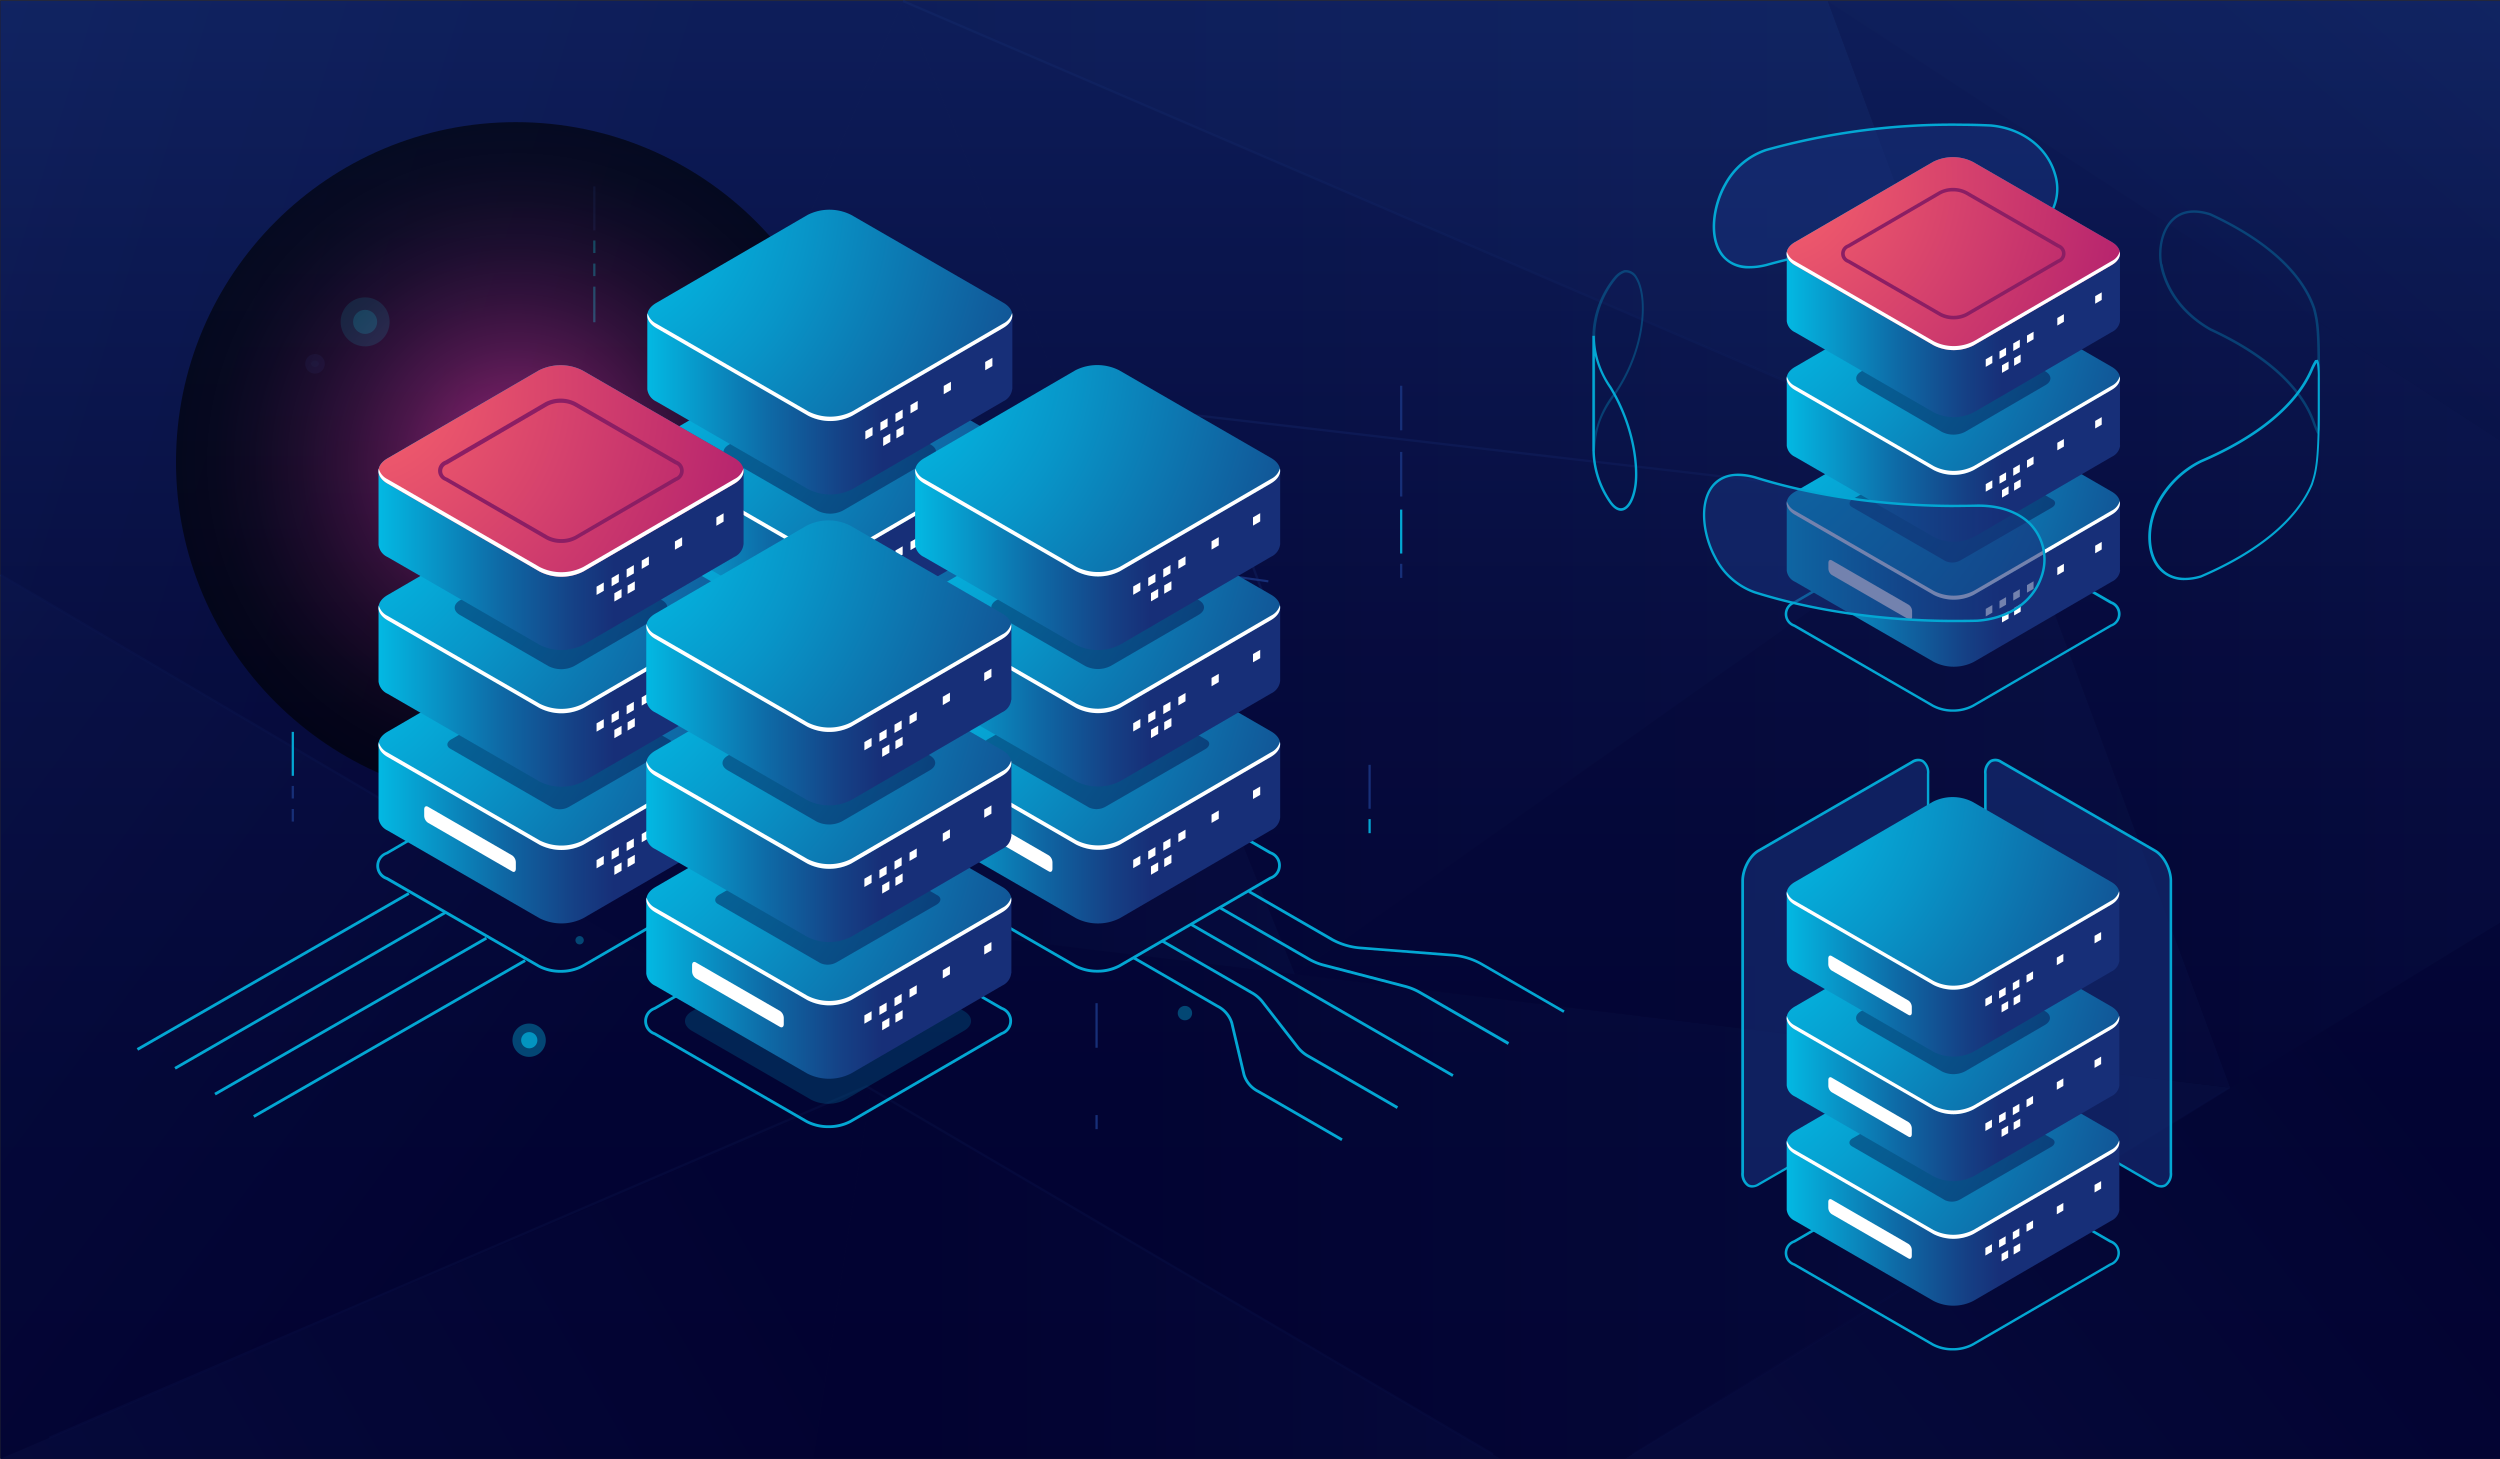 <svg xmlns="http://www.w3.org/2000/svg" xmlns:xlink="http://www.w3.org/1999/xlink" viewBox="0 0 600.14 350.19"><rect x="0" y="0" width="600.14" height="350.19" fill="#333333" stroke="none"/><defs><style>.cls-1{fill:none;}.cls-2{isolation:isolate;}.cls-3{fill:#020230;}.cls-4{clip-path:url(#clip-path);}.cls-22,.cls-23,.cls-26,.cls-5{opacity:0.8;}.cls-27,.cls-5,.cls-6{mix-blend-mode:lighten;}.cls-6{fill:url(#Áåçûìÿííûé_ãðàäèåíò_144);}.cls-7{fill:url(#Áåçûìÿííûé_ãðàäèåíò_144-2);}.cls-8{fill:url(#Áåçûìÿííûé_ãðàäèåíò_144-3);}.cls-9{fill:url(#Áåçûìÿííûé_ãðàäèåíò_144-4);}.cls-10{fill:url(#Áåçûìÿííûé_ãðàäèåíò_144-5);}.cls-11{fill:url(#Áåçûìÿííûé_ãðàäèåíò_144-6);}.cls-12{fill:url(#Áåçûìÿííûé_ãðàäèåíò_144-7);}.cls-13{fill:url(#Áåçûìÿííûé_ãðàäèåíò_144-8);}.cls-14{fill:url(#Áåçûìÿííûé_ãðàäèåíò_144-9);}.cls-15{fill:url(#Áåçûìÿííûé_ãðàäèåíò_144-10);}.cls-16{fill:url(#Áåçûìÿííûé_ãðàäèåíò_144-11);}.cls-17{fill:url(#Áåçûìÿííûé_ãðàäèåíò_144-12);}.cls-18{fill:url(#Áåçûìÿííûé_ãðàäèåíò_144-13);}.cls-19,.cls-20,.cls-21,.cls-23{fill:#172f78;}.cls-19,.cls-25,.cls-31{opacity:0.4;}.cls-20,.cls-27{opacity:0.6;}.cls-22{fill:url(#Áåçûìÿííûé_ãðàäèåíò_50);}.cls-24,.cls-25,.cls-26,.cls-50{fill:#03a7d3;}.cls-27{fill:url(#Áåçûìÿííûé_ãðàäèåíò_44);}.cls-28{fill:url(#Áåçûìÿííûé_ãðàäèåíò_354);}.cls-29{fill:url(#Áåçûìÿííûé_ãðàäèåíò_346);}.cls-30{fill:#fff;}.cls-31{fill:#06033e;}.cls-32{fill:url(#Áåçûìÿííûé_ãðàäèåíò_354-2);}.cls-33{fill:url(#Áåçûìÿííûé_ãðàäèåíò_346-2);}.cls-34{fill:url(#Áåçûìÿííûé_ãðàäèåíò_354-3);}.cls-35{fill:url(#Áåçûìÿííûé_ãðàäèåíò_346-3);}.cls-36{fill:url(#Áåçûìÿííûé_ãðàäèåíò_354-4);}.cls-37{fill:url(#Áåçûìÿííûé_ãðàäèåíò_346-4);}.cls-38{fill:url(#Áåçûìÿííûé_ãðàäèåíò_354-5);}.cls-39{fill:url(#Áåçûìÿííûé_ãðàäèåíò_346-5);}.cls-40{fill:url(#Áåçûìÿííûé_ãðàäèåíò_354-6);}.cls-41{fill:url(#Áåçûìÿííûé_ãðàäèåíò_346-6);}.cls-42{fill:url(#Áåçûìÿííûé_ãðàäèåíò_67);}.cls-43{fill:#8b1e64;}.cls-44{fill:url(#Áåçûìÿííûé_ãðàäèåíò_354-7);}.cls-45{fill:url(#Áåçûìÿííûé_ãðàäèåíò_346-7);}.cls-46{fill:url(#Áåçûìÿííûé_ãðàäèåíò_354-8);}.cls-47{fill:url(#Áåçûìÿííûé_ãðàäèåíò_346-8);}.cls-48{fill:url(#Áåçûìÿííûé_ãðàäèåíò_354-9);}.cls-49{fill:url(#Áåçûìÿííûé_ãðàäèåíò_346-9);}.cls-50{opacity:0.2;}.cls-51{fill:url(#Áåçûìÿííûé_ãðàäèåíò_354-10);}.cls-52{fill:url(#Áåçûìÿííûé_ãðàäèåíò_346-10);}.cls-53{fill:url(#Áåçûìÿííûé_ãðàäèåíò_354-11);}.cls-54{fill:url(#Áåçûìÿííûé_ãðàäèåíò_346-11);}.cls-55{fill:url(#Áåçûìÿííûé_ãðàäèåíò_354-12);}.cls-56{fill:url(#Áåçûìÿííûé_ãðàäèåíò_346-12);}.cls-57{fill:url(#Áåçûìÿííûé_ãðàäèåíò_354-13);}.cls-58{fill:url(#Áåçûìÿííûé_ãðàäèåíò_346-13);}.cls-59{fill:url(#Áåçûìÿííûé_ãðàäèåíò_354-14);}.cls-60{fill:url(#Áåçûìÿííûé_ãðàäèåíò_346-14);}.cls-61{fill:url(#Áåçûìÿííûé_ãðàäèåíò_354-15);}.cls-62{fill:url(#Áåçûìÿííûé_ãðàäèåíò_346-15);}.cls-63{fill:url(#Áåçûìÿííûé_ãðàäèåíò_67-2);}.cls-64{opacity:0.3;}.cls-65{fill:url(#Áåçûìÿííûé_ãðàäèåíò_354-16);}.cls-66{fill:url(#Áåçûìÿííûé_ãðàäèåíò_346-16);}.cls-67{fill:url(#Áåçûìÿííûé_ãðàäèåíò_354-17);}.cls-68{fill:url(#Áåçûìÿííûé_ãðàäèåíò_346-17);}.cls-69{fill:url(#Áåçûìÿííûé_ãðàäèåíò_354-18);}.cls-70{fill:url(#Áåçûìÿííûé_ãðàäèåíò_346-18);}</style><clipPath id="clip-path" transform="translate(0.14 0.19)"><rect class="cls-1" y="0.06" width="600" height="349.88"/></clipPath><linearGradient id="Áåçûìÿííûé_ãðàäèåíò_144" x1="1573.21" y1="-36.03" x2="1433.6" y2="72.88" gradientTransform="translate(2022.07 350.19) rotate(180)" gradientUnits="userSpaceOnUse"><stop offset="0" stop-color="#183372"/><stop offset="1" stop-color="#020230"/></linearGradient><linearGradient id="Áåçûìÿííûé_ãðàäèåíò_144-2" x1="2085.5" y1="316.83" x2="1878.54" y2="252.81" xlink:href="#Áåçûìÿííûé_ãðàäèåíò_144"/><linearGradient id="Áåçûìÿííûé_ãðàäèåíò_144-3" x1="1486.66" y1="69.49" x2="1750.97" y2="69.49" xlink:href="#Áåçûìÿííûé_ãðàäèåíò_144"/><linearGradient id="Áåçûìÿííûé_ãðàäèåíò_144-4" x1="1410.66" y1="162.68" x2="1635.19" y2="162.68" xlink:href="#Áåçûìÿííûé_ãðàäèåíò_144"/><linearGradient id="Áåçûìÿííûé_ãðàäèåíò_144-5" x1="1839.87" y1="153.11" x2="1794.99" y2="257.9" xlink:href="#Áåçûìÿííûé_ãðàäèåíò_144"/><linearGradient id="Áåçûìÿííûé_ãðàäèåíò_144-6" x1="1634.69" y1="172.12" x2="1821.12" y2="172.12" xlink:href="#Áåçûìÿííûé_ãðàäèåíò_144"/><linearGradient id="Áåçûìÿííûé_ãðàäèåíò_144-7" x1="1453.2" y1="233.12" x2="1717.3" y2="233.12" xlink:href="#Áåçûìÿííûé_ãðàäèåíò_144"/><linearGradient id="Áåçûìÿííûé_ãðàäèåíò_144-8" x1="1541.2" y1="293.12" x2="1805.3" y2="293.12" xlink:href="#Áåçûìÿííûé_ãðàäèåíò_144"/><linearGradient id="Áåçûìÿííûé_ãðàäèåíò_144-9" x1="2067.73" y1="156.67" x2="1913.75" y2="41.78" xlink:href="#Áåçûìÿííûé_ãðàäèåíò_144"/><linearGradient id="Áåçûìÿííûé_ãðàäèåíò_144-10" x1="1635.96" y1="44.57" x2="1800.88" y2="44.57" xlink:href="#Áåçûìÿííûé_ãðàäèåíò_144"/><linearGradient id="Áåçûìÿííûé_ãðàäèåíò_144-11" x1="2007.58" y1="-47.57" x2="1835.93" y2="50.73" xlink:href="#Áåçûìÿííûé_ãðàäèåíò_144"/><linearGradient id="Áåçûìÿííûé_ãðàäèåíò_144-12" x1="1347.93" y1="219.5" x2="1509.3" y2="219.5" xlink:href="#Áåçûìÿííûé_ãðàäèåíò_144"/><linearGradient id="Áåçûìÿííûé_ãðàäèåíò_144-13" x1="1422.42" y1="390.17" x2="1527.81" y2="267.96" xlink:href="#Áåçûìÿííûé_ãðàäèåíò_144"/><linearGradient id="Áåçûìÿííûé_ãðàäèåíò_50" x1="300.14" y1="350.19" x2="300.14" y2="0.19" gradientUnits="userSpaceOnUse"><stop offset="0" stop-color="#020230"/><stop offset="0.27" stop-color="#030534"/><stop offset="0.56" stop-color="#070d40"/><stop offset="0.84" stop-color="#0d1b55"/><stop offset="1" stop-color="#112564"/></linearGradient><radialGradient id="Áåçûìÿííûé_ãðàäèåíò_44" cx="123.83" cy="110.9" r="81.58" gradientUnits="userSpaceOnUse"><stop offset="0" stop-color="#f8359e"/><stop offset="0.04" stop-color="#e63192"/><stop offset="0.19" stop-color="#aa246c"/><stop offset="0.34" stop-color="#76194b"/><stop offset="0.49" stop-color="#4b1030"/><stop offset="0.63" stop-color="#2b091b"/><stop offset="0.77" stop-color="#13040c"/><stop offset="0.89" stop-color="#050103"/><stop offset="1"/></radialGradient><linearGradient id="Áåçûìÿííûé_ãðàäèåíò_354" x1="149.98" y1="158.77" x2="211.78" y2="158.77" gradientUnits="userSpaceOnUse"><stop offset="0" stop-color="#01c8ef"/><stop offset="0.13" stop-color="#04b1dd"/><stop offset="0.55" stop-color="#0e6ba7"/><stop offset="0.85" stop-color="#154085"/><stop offset="1" stop-color="#172f78"/></linearGradient><radialGradient id="Áåçûìÿííûé_ãðàäèåíò_346" cx="139.02" cy="112.43" r="138" gradientUnits="userSpaceOnUse"><stop offset="0" stop-color="#01c8ef"/><stop offset="0.14" stop-color="#03bae4"/><stop offset="0.4" stop-color="#0895c8"/><stop offset="0.76" stop-color="#115a9a"/><stop offset="1" stop-color="#172f78"/></radialGradient><linearGradient id="Áåçûìÿííûé_ãðàäèåíò_354-2" x1="149.98" y1="125.96" x2="211.78" y2="125.96" xlink:href="#Áåçûìÿííûé_ãðàäèåíò_354"/><radialGradient id="Áåçûìÿííûé_ãðàäèåíò_346-2" cx="139.02" cy="79.62" r="138" xlink:href="#Áåçûìÿííûé_ãðàäèåíò_346"/><linearGradient id="Áåçûìÿííûé_ãðàäèåíò_354-3" x1="149.98" y1="93.14" x2="211.78" y2="93.14" xlink:href="#Áåçûìÿííûé_ãðàäèåíò_354"/><radialGradient id="Áåçûìÿííûé_ãðàäèåíò_346-3" cx="139.02" cy="46.81" r="138" xlink:href="#Áåçûìÿííûé_ãðàäèåíò_346"/><linearGradient id="Áåçûìÿííûé_ãðàäèåíò_354-4" x1="85.45" y1="196.1" x2="147.25" y2="196.1" xlink:href="#Áåçûìÿííûé_ãðàäèåíò_354"/><radialGradient id="Áåçûìÿííûé_ãðàäèåíò_346-4" cx="74.5" cy="149.76" r="138" xlink:href="#Áåçûìÿííûé_ãðàäèåíò_346"/><linearGradient id="Áåçûìÿííûé_ãðàäèåíò_354-5" x1="85.45" y1="163.29" x2="147.25" y2="163.29" xlink:href="#Áåçûìÿííûé_ãðàäèåíò_354"/><radialGradient id="Áåçûìÿííûé_ãðàäèåíò_346-5" cx="74.5" cy="116.95" r="138" xlink:href="#Áåçûìÿííûé_ãðàäèåíò_346"/><linearGradient id="Áåçûìÿííûé_ãðàäèåíò_354-6" x1="85.45" y1="130.48" x2="147.25" y2="130.48" xlink:href="#Áåçûìÿííûé_ãðàäèåíò_354"/><radialGradient id="Áåçûìÿííûé_ãðàäèåíò_346-6" cx="74.5" cy="84.14" r="138" xlink:href="#Áåçûìÿííûé_ãðàäèåíò_346"/><radialGradient id="Áåçûìÿííûé_ãðàäèåíò_67" cx="86.67" cy="92.45" r="94.88" gradientUnits="userSpaceOnUse"><stop offset="0" stop-color="#f9636b"/><stop offset="1" stop-color="#b6246e"/></radialGradient><linearGradient id="Áåçûìÿííûé_ãðàäèåíò_354-7" x1="214.27" y1="196.06" x2="276.07" y2="196.06" xlink:href="#Áåçûìÿííûé_ãðàäèåíò_354"/><radialGradient id="Áåçûìÿííûé_ãðàäèåíò_346-7" cx="203.32" cy="149.73" r="138" xlink:href="#Áåçûìÿííûé_ãðàäèåíò_346"/><linearGradient id="Áåçûìÿííûé_ãðàäèåíò_354-8" x1="214.27" y1="163.25" x2="276.07" y2="163.25" xlink:href="#Áåçûìÿííûé_ãðàäèåíò_354"/><radialGradient id="Áåçûìÿííûé_ãðàäèåíò_346-8" cx="203.32" cy="116.91" r="138" xlink:href="#Áåçûìÿííûé_ãðàäèåíò_346"/><linearGradient id="Áåçûìÿííûé_ãðàäèåíò_354-9" x1="214.27" y1="130.44" x2="276.07" y2="130.44" xlink:href="#Áåçûìÿííûé_ãðàäèåíò_354"/><radialGradient id="Áåçûìÿííûé_ãðàäèåíò_346-9" cx="203.32" cy="84.1" r="138" xlink:href="#Áåçûìÿííûé_ãðàäèåíò_346"/><linearGradient id="Áåçûìÿííûé_ãðàäèåíò_354-10" x1="149.75" y1="233.4" x2="211.54" y2="233.4" xlink:href="#Áåçûìÿííûé_ãðàäèåíò_354"/><radialGradient id="Áåçûìÿííûé_ãðàäèåíò_346-10" cx="138.79" cy="187.06" r="138" xlink:href="#Áåçûìÿííûé_ãðàäèåíò_346"/><linearGradient id="Áåçûìÿííûé_ãðàäèåíò_354-11" x1="149.75" y1="200.58" x2="211.54" y2="200.58" xlink:href="#Áåçûìÿííûé_ãðàäèåíò_354"/><radialGradient id="Áåçûìÿííûé_ãðàäèåíò_346-11" cx="138.79" cy="154.25" r="138" xlink:href="#Áåçûìÿííûé_ãðàäèåíò_346"/><linearGradient id="Áåçûìÿííûé_ãðàäèåíò_354-12" x1="149.75" y1="167.77" x2="211.54" y2="167.77" xlink:href="#Áåçûìÿííûé_ãðàäèåíò_354"/><radialGradient id="Áåçûìÿííûé_ãðàäèåíò_346-12" cx="138.79" cy="121.43" r="138" xlink:href="#Áåçûìÿííûé_ãðàäèåíò_346"/><linearGradient id="Áåçûìÿííûé_ãðàäèåíò_354-13" x1="423.95" y1="136.69" x2="480.37" y2="136.69" xlink:href="#Áåçûìÿííûé_ãðàäèåíò_354"/><radialGradient id="Áåçûìÿííûé_ãðàäèåíò_346-13" cx="413.95" cy="94.39" r="125.99" xlink:href="#Áåçûìÿííûé_ãðàäèåíò_346"/><linearGradient id="Áåçûìÿííûé_ãðàäèåíò_354-14" x1="423.95" y1="106.74" x2="480.37" y2="106.74" xlink:href="#Áåçûìÿííûé_ãðàäèåíò_354"/><radialGradient id="Áåçûìÿííûé_ãðàäèåíò_346-14" cx="413.95" cy="64.43" r="125.99" xlink:href="#Áåçûìÿííûé_ãðàäèåíò_346"/><linearGradient id="Áåçûìÿííûé_ãðàäèåíò_354-15" x1="423.95" y1="76.78" x2="480.37" y2="76.78" xlink:href="#Áåçûìÿííûé_ãðàäèåíò_354"/><radialGradient id="Áåçûìÿííûé_ãðàäèåíò_346-15" cx="413.95" cy="34.47" r="125.99" xlink:href="#Áåçûìÿííûé_ãðàäèåíò_346"/><radialGradient id="Áåçûìÿííûé_ãðàäèåíò_67-2" cx="425.07" cy="42.07" r="86.62" xlink:href="#Áåçûìÿííûé_ãðàäèåíò_67"/><linearGradient id="Áåçûìÿííûé_ãðàäèåíò_354-16" x1="423.96" y1="290.13" x2="480.27" y2="290.13" xlink:href="#Áåçûìÿííûé_ãðàäèåíò_354"/><radialGradient id="Áåçûìÿííûé_ãðàäèåíò_346-16" cx="413.98" cy="247.9" r="125.75" xlink:href="#Áåçûìÿííûé_ãðàäèåíò_346"/><linearGradient id="Áåçûìÿííûé_ãðàäèåíò_354-17" x1="423.96" y1="260.23" x2="480.27" y2="260.23" xlink:href="#Áåçûìÿííûé_ãðàäèåíò_354"/><radialGradient id="Áåçûìÿííûé_ãðàäèåíò_346-17" cx="413.98" cy="218" r="125.75" xlink:href="#Áåçûìÿííûé_ãðàäèåíò_346"/><linearGradient id="Áåçûìÿííûé_ãðàäèåíò_354-18" x1="423.96" y1="230.33" x2="480.27" y2="230.33" xlink:href="#Áåçûìÿííûé_ãðàäèåíò_354"/><radialGradient id="Áåçûìÿííûé_ãðàäèåíò_346-18" cx="413.98" cy="188.1" r="125.75" xlink:href="#Áåçûìÿííûé_ãðàäèåíò_346"/></defs><title>hosting-services</title><g class="cls-2"><g id="Ñëîé_1" data-name="Ñëîé 1"><rect class="cls-3" x="0.14" y="0.19" width="600" height="350"/><g class="cls-4"><g class="cls-5"><polygon class="cls-6" points="600.14 350.13 600.14 221.47 390.1 350.13 600.14 350.13"/><polygon class="cls-7" points="124.45 211.27 216.77 0.25 0.14 0.25 0.14 138.02 124.45 211.27"/><polygon class="cls-8" points="360.1 350.13 390.1 350.13 535.41 261.12 124.45 211.27 360.1 350.13"/><polygon class="cls-9" points="535.41 261.12 480.87 113.9 310.88 233.88 535.41 261.12"/><polygon class="cls-10" points="265.92 122.26 216.77 0.25 124.45 211.27 265.92 122.26"/><polygon class="cls-11" points="310.88 233.88 265.92 122.26 124.45 211.27 310.88 233.88"/><polygon class="cls-12" points="310.88 233.88 480.87 113.9 216.77 0.25 310.88 233.88"/><polygon class="cls-13" points="480.87 113.9 438.77 0.25 216.77 0.25 480.87 113.9"/><polygon class="cls-14" points="209.05 261.12 0.14 138.02 0.14 350.13 209.05 261.12"/><polygon class="cls-15" points="360.1 350.13 209.05 261.12 195.19 350.13 360.1 350.13"/><polygon class="cls-16" points="195.19 350.13 209.05 261.12 0.14 350.13 195.19 350.13"/><polygon class="cls-17" points="535.41 261.12 600.14 221.47 600.14 105.76 438.77 0.25 535.41 261.12"/><polygon class="cls-18" points="600.14 105.76 600.14 0.25 438.77 0.25 600.14 105.76"/></g></g><rect class="cls-19" x="379.34" y="304.6" width="168.26" height="0.55" transform="translate(-90.89 288.18) rotate(-31.59)"/><rect class="cls-20" x="343.27" y="-83.45" width="0.55" height="276.38" transform="translate(157.49 348.78) rotate(-66.69)"/><polygon class="cls-21" points="303.39 143.8 286.79 99.4 422.68 115.19 422.62 115.74 287.61 100.05 303.9 143.6 303.39 143.8"/><polygon class="cls-20" points="358.27 349.36 208 261.09 11.95 345.39 11.73 344.89 208.04 260.48 208.16 260.55 358.55 348.89 358.27 349.36"/><rect class="cls-20" x="61.88" y="102.31" width="0.55" height="144.29" transform="translate(-119.56 139.63) rotate(-59.49)"/><rect class="cls-22" x="0.14" y="0.19" width="600" height="350"/><path class="cls-19" d="M171.91,146.48a1.58,1.58,0,1,1-1.58-1.57A1.58,1.58,0,0,1,171.91,146.48Z" transform="translate(0.14 0.19)"/><path class="cls-20" d="M77.82,87.15a2.34,2.34,0,1,1-2.34-2.34A2.34,2.34,0,0,1,77.82,87.15Z" transform="translate(0.14 0.19)"/><path class="cls-23" d="M76.45,87.15a1,1,0,0,1-1.94,0,1,1,0,0,1,1.94,0Z" transform="translate(0.14 0.19)"/><path class="cls-19" d="M195,123.17a6.26,6.26,0,1,1-6.25-6.25A6.25,6.25,0,0,1,195,123.17Z" transform="translate(0.14 0.19)"/><circle class="cls-23" cx="188.84" cy="123.36" r="2.6"/><polygon class="cls-21" points="202.63 168.69 188.47 123.05 304.51 139.3 304.44 139.81 189.2 123.67 203.12 168.53 202.63 168.69"/><rect class="cls-21" x="328.51" y="183.6" width="0.54" height="10.55"/><rect class="cls-24" x="328.51" y="196.63" width="0.54" height="3.38"/><rect class="cls-24" x="70.02" y="175.69" width="0.54" height="10.55"/><rect class="cls-21" x="70.02" y="188.67" width="0.54" height="3.01"/><rect class="cls-21" x="70.02" y="194.21" width="0.54" height="3.01"/><rect class="cls-21" x="142.4" y="44.75" width="0.54" height="10.55"/><rect class="cls-24" x="142.4" y="57.73" width="0.54" height="3.01"/><rect class="cls-24" x="142.4" y="63.27" width="0.54" height="3.01"/><rect class="cls-24" x="142.4" y="68.81" width="0.54" height="8.55"/><rect class="cls-21" x="262.97" y="267.68" width="0.54" height="3.38"/><rect class="cls-21" x="262.97" y="240.82" width="0.54" height="10.7"/><rect class="cls-21" x="336.09" y="135.35" width="0.54" height="3.38"/><rect class="cls-24" x="336.09" y="122.33" width="0.54" height="10.55"/><rect class="cls-21" x="336.09" y="108.49" width="0.54" height="10.7"/><rect class="cls-21" x="336.09" y="92.6" width="0.54" height="10.7"/><circle class="cls-25" cx="87.65" cy="77.27" r="5.88"/><circle class="cls-26" cx="87.65" cy="77.27" r="2.89"/><path class="cls-25" d="M130.88,249.52a4,4,0,1,1-4-4A4,4,0,0,1,130.88,249.52Z" transform="translate(0.14 0.19)"/><circle class="cls-26" cx="127.05" cy="249.71" r="1.95"/><circle class="cls-25" cx="272.14" cy="202.26" r="4.13"/><circle class="cls-26" cx="272.14" cy="202.26" r="2.03"/><path class="cls-25" d="M167.2,113.91a3.2,3.2,0,1,1-3.2-3.2A3.21,3.21,0,0,1,167.2,113.91Z" transform="translate(0.14 0.19)"/><circle class="cls-26" cx="164.14" cy="114.1" r="1.57"/><circle class="cls-25" cx="284.45" cy="243.2" r="1.73"/><path class="cls-25" d="M272.09,147.56a1,1,0,0,1-1.94,0,1,1,0,0,1,1.94,0Z" transform="translate(0.14 0.19)"/><path class="cls-25" d="M140,225.52a1,1,0,1,1-1-1A1,1,0,0,1,140,225.52Z" transform="translate(0.14 0.19)"/><circle class="cls-27" cx="123.83" cy="110.9" r="81.58"/><path class="cls-24" d="M199,196a11.11,11.11,0,0,1-5.42-1.29l-36.48-21.06a3.53,3.53,0,0,1,0-6.66l36.28-21.1a12,12,0,0,1,10.86,0l36.47,21.06a3.53,3.53,0,0,1,0,6.66l-36.28,21.1A11.15,11.15,0,0,1,199,196Zm-.19-50.74a10.44,10.44,0,0,0-5.09,1.22l-36.28,21.1a2.87,2.87,0,0,0,0,5.48L193.9,194.1a11.25,11.25,0,0,0,10.17,0L240.36,173a2.88,2.88,0,0,0,0-5.48l-36.48-21.06A10.44,10.44,0,0,0,198.79,145.24Z" transform="translate(0.14 0.19)"/><path class="cls-28" d="M242.88,158.75h0V141.26l-22.11,3-16.55-9.56a11.65,11.65,0,0,0-10.51,0l-2.57,1.64-35.89,4.79v17.81h0a3.75,3.75,0,0,0,2.17,2.94l36.48,21.06a11.59,11.59,0,0,0,10.51,0l36.28-21.1a3.7,3.7,0,0,0,2.16-2.93h0Z" transform="translate(0.14 0.19)"/><path class="cls-29" d="M240.7,138.09,204.22,117a11.65,11.65,0,0,0-10.51,0l-36.28,21.1c-2.91,1.68-2.91,4.4,0,6.07l36.48,21.06a11.59,11.59,0,0,0,10.51,0l36.28-21.1C243.61,142.49,243.61,139.77,240.7,138.09Z" transform="translate(0.14 0.19)"/><path class="cls-30" d="M240.7,143.1l-36.28,21.1a11.59,11.59,0,0,1-10.51,0l-36.48-21.06a4,4,0,0,1-2.12-2.5c-.27,1.26.43,2.59,2.12,3.56l36.48,21.06a11.59,11.59,0,0,0,10.51,0l36.28-21.1c1.69-1,2.39-2.29,2.12-3.56A4,4,0,0,1,240.7,143.1Z" transform="translate(0.14 0.19)"/><polygon class="cls-30" points="209.46 170.12 207.73 171.12 207.73 169.12 209.46 168.13 209.46 170.12"/><polygon class="cls-30" points="213.07 168.03 211.35 169.03 211.35 167.04 213.07 166.04 213.07 168.03"/><polygon class="cls-30" points="216.69 165.95 214.96 166.95 214.96 164.95 216.69 163.96 216.69 165.95"/><polygon class="cls-30" points="213.73 171.69 212.01 172.69 212.01 170.7 213.73 169.7 213.73 171.69"/><polygon class="cls-30" points="216.91 169.86 215.19 170.85 215.19 168.86 216.91 167.86 216.91 169.86"/><polygon class="cls-30" points="228.28 159.26 226.55 160.25 226.55 158.26 228.28 157.26 228.28 159.26"/><polygon class="cls-30" points="238.23 153.51 236.5 154.51 236.5 152.51 238.23 151.52 238.23 153.51"/><polygon class="cls-30" points="220.3 163.86 218.57 164.86 218.57 162.87 220.3 161.87 220.3 163.86"/><path class="cls-31" d="M197,156.37,172.46,142.2c-1-.58-.87-1.59.28-2.25l24-13.85a4.32,4.32,0,0,1,3.89-.16l24.55,14.17c1,.58.87,1.58-.28,2.25l-24,13.84A4.33,4.33,0,0,1,197,156.37Z" transform="translate(0.14 0.19)"/><path class="cls-30" d="M187.35,171.7,167.09,160a2.1,2.1,0,0,1-.87-1.67v-1.51c0-.64.39-.94.87-.66l20.26,11.69a2.11,2.11,0,0,1,.87,1.68V171C188.22,171.69,187.83,172,187.35,171.7Z" transform="translate(0.14 0.19)"/><path class="cls-32" d="M242.88,125.94h0V108.45l-22.11,3-16.55-9.56a11.59,11.59,0,0,0-10.51,0l-2.57,1.64-35.89,4.79v17.8h0a3.75,3.75,0,0,0,2.17,2.94l36.48,21.06a11.59,11.59,0,0,0,10.51,0L240.7,129a3.72,3.72,0,0,0,2.16-2.93h0Z" transform="translate(0.14 0.19)"/><path class="cls-33" d="M240.7,105.28,204.22,84.22a11.59,11.59,0,0,0-10.51,0l-36.28,21.1c-2.91,1.68-2.91,4.39,0,6.07l36.48,21.06a11.59,11.59,0,0,0,10.51,0l36.28-21.1C243.61,109.67,243.61,107,240.7,105.28Z" transform="translate(0.14 0.19)"/><path class="cls-31" d="M223.33,106.56,202.07,94.28a6.8,6.8,0,0,0-6.12,0l-21.15,12.3c-1.69,1-1.69,2.56,0,3.53l21.26,12.28a6.8,6.8,0,0,0,6.12,0l21.15-12.3C225,109.11,225,107.53,223.33,106.56Z" transform="translate(0.14 0.19)"/><path class="cls-30" d="M240.7,110.29l-36.28,21.1a11.59,11.59,0,0,1-10.51,0l-36.48-21.06a4,4,0,0,1-2.12-2.51c-.27,1.27.43,2.6,2.12,3.57l36.48,21.06a11.59,11.59,0,0,0,10.51,0l36.28-21.1c1.69-1,2.39-2.3,2.12-3.56A4,4,0,0,1,240.7,110.29Z" transform="translate(0.14 0.19)"/><polygon class="cls-30" points="209.46 137.31 207.73 138.31 207.73 136.31 209.46 135.31 209.46 137.31"/><polygon class="cls-30" points="213.07 135.22 211.35 136.22 211.35 134.22 213.07 133.23 213.07 135.22"/><polygon class="cls-30" points="216.69 133.14 214.96 134.13 214.96 132.14 216.69 131.14 216.69 133.14"/><polygon class="cls-30" points="213.73 138.88 212.01 139.88 212.01 137.88 213.73 136.89 213.73 138.88"/><polygon class="cls-30" points="216.91 137.05 215.19 138.04 215.19 136.05 216.91 135.05 216.91 137.05"/><polygon class="cls-30" points="228.28 126.44 226.55 127.44 226.55 125.45 228.28 124.45 228.28 126.44"/><polygon class="cls-30" points="238.23 120.7 236.5 121.7 236.5 119.7 238.23 118.7 238.23 120.7"/><polygon class="cls-30" points="220.3 131.05 218.57 132.05 218.57 130.05 220.3 129.06 220.3 131.05"/><path class="cls-34" d="M242.88,93.12h0V75.63l-22.11,3L204.22,69a11.59,11.59,0,0,0-10.51,0l-2.57,1.64-35.89,4.78V93.26h0a3.78,3.78,0,0,0,2.17,2.94l36.48,21.06a11.65,11.65,0,0,0,10.51,0l36.28-21.1a3.72,3.72,0,0,0,2.16-2.93h0Z" transform="translate(0.14 0.19)"/><path class="cls-35" d="M240.7,72.47,204.22,51.41a11.59,11.59,0,0,0-10.51,0l-36.28,21.1c-2.91,1.67-2.91,4.39,0,6.07l36.48,21.06a11.65,11.65,0,0,0,10.51,0l36.28-21.1C243.61,76.86,243.61,74.14,240.7,72.47Z" transform="translate(0.14 0.19)"/><path class="cls-30" d="M240.7,77.48l-36.28,21.1a11.65,11.65,0,0,1-10.51,0L157.43,77.52A4.06,4.06,0,0,1,155.31,75c-.27,1.27.43,2.59,2.12,3.57l36.48,21.06a11.65,11.65,0,0,0,10.51,0l36.28-21.1c1.69-1,2.39-2.3,2.12-3.57A4.06,4.06,0,0,1,240.7,77.48Z" transform="translate(0.14 0.19)"/><polygon class="cls-30" points="209.46 104.5 207.73 105.49 207.73 103.5 209.46 102.5 209.46 104.5"/><polygon class="cls-30" points="213.07 102.41 211.35 103.41 211.35 101.41 213.07 100.42 213.07 102.41"/><polygon class="cls-30" points="216.69 100.32 214.96 101.32 214.96 99.33 216.69 98.33 216.69 100.32"/><polygon class="cls-30" points="213.73 106.07 212.01 107.07 212.01 105.07 213.73 104.08 213.73 106.07"/><polygon class="cls-30" points="216.91 104.23 215.19 105.23 215.19 103.24 216.91 102.24 216.91 104.23"/><polygon class="cls-30" points="228.28 93.63 226.55 94.63 226.55 92.64 228.28 91.64 228.28 93.63"/><polygon class="cls-30" points="238.23 87.89 236.5 88.88 236.5 86.89 238.23 85.89 238.23 87.89"/><polygon class="cls-30" points="220.3 98.24 218.57 99.23 218.57 97.24 220.3 96.24 220.3 98.24"/><path class="cls-24" d="M134.46,233.32A11,11,0,0,1,129,232L92.55,211a3.53,3.53,0,0,1,0-6.66l36.29-21.1a12.05,12.05,0,0,1,10.85,0l36.48,21.06a3.53,3.53,0,0,1,0,6.66L139.88,232A11,11,0,0,1,134.46,233.32Zm-.2-50.74a10.37,10.37,0,0,0-5.08,1.21l-36.29,21.1a2.87,2.87,0,0,0,0,5.48l36.48,21.06a11.25,11.25,0,0,0,10.17,0l36.29-21.1a2.87,2.87,0,0,0,0-5.48l-36.48-21.06A10.38,10.38,0,0,0,134.26,182.58Z" transform="translate(0.14 0.19)"/><path class="cls-36" d="M178.36,196.08h0V178.59l-22.1,2.95L139.7,172a11.59,11.59,0,0,0-10.51,0l-2.58,1.63-35.88,4.79v17.81h0a3.74,3.74,0,0,0,2.16,2.94l36.48,21.06a11.65,11.65,0,0,0,10.51,0l36.29-21.1a3.77,3.77,0,0,0,2.16-2.93h0Z" transform="translate(0.14 0.19)"/><path class="cls-37" d="M176.18,175.43,139.7,154.36a11.65,11.65,0,0,0-10.51,0L92.9,175.46c-2.9,1.68-2.9,4.4,0,6.07l36.48,21.07a11.65,11.65,0,0,0,10.51,0l36.29-21.11C179.08,179.82,179.08,177.1,176.18,175.43Z" transform="translate(0.14 0.19)"/><path class="cls-30" d="M176.18,180.43l-36.29,21.11a11.65,11.65,0,0,1-10.51,0L92.9,180.47a4,4,0,0,1-2.11-2.5c-.28,1.27.42,2.59,2.11,3.56l36.48,21.07a11.65,11.65,0,0,0,10.51,0l36.29-21.11c1.68-1,2.38-2.29,2.11-3.56A4,4,0,0,1,176.18,180.43Z" transform="translate(0.14 0.19)"/><polygon class="cls-30" points="144.94 207.45 143.21 208.45 143.21 206.46 144.94 205.46 144.94 207.45"/><polygon class="cls-30" points="148.55 205.37 146.82 206.36 146.82 204.37 148.55 203.37 148.55 205.37"/><polygon class="cls-30" points="152.16 203.28 150.43 204.28 150.43 202.28 152.16 201.29 152.16 203.28"/><polygon class="cls-30" points="149.21 209.03 147.48 210.02 147.48 208.03 149.21 207.03 149.21 209.03"/><polygon class="cls-30" points="152.39 207.19 150.66 208.19 150.66 206.19 152.39 205.2 152.39 207.19"/><polygon class="cls-30" points="163.75 196.59 162.02 197.59 162.02 195.59 163.75 194.6 163.75 196.59"/><polygon class="cls-30" points="173.7 190.84 171.97 191.84 171.97 189.85 173.7 188.85 173.7 190.84"/><polygon class="cls-30" points="155.77 201.19 154.05 202.19 154.05 200.2 155.77 199.2 155.77 201.19"/><path class="cls-31" d="M132.47,193.7l-24.54-14.17c-1-.58-.87-1.58.28-2.25l24-13.85a4.38,4.38,0,0,1,3.9-.16l24.54,14.17c1,.58.87,1.58-.28,2.25l-24,13.85A4.38,4.38,0,0,1,132.47,193.7Z" transform="translate(0.14 0.19)"/><path class="cls-30" d="M122.82,209l-20.25-11.7a2.09,2.09,0,0,1-.88-1.67v-1.5c0-.65.39-.94.88-.67l20.25,11.7a2.1,2.1,0,0,1,.87,1.67v1.5C123.69,209,123.3,209.31,122.82,209Z" transform="translate(0.14 0.19)"/><path class="cls-38" d="M178.36,163.27h0V145.78l-22.1,2.95-16.55-9.56a11.65,11.65,0,0,0-10.51,0l-2.58,1.64L90.73,145.6v17.81h0a3.72,3.72,0,0,0,2.16,2.94l36.48,21.06a11.59,11.59,0,0,0,10.51,0l36.29-21.1a3.75,3.75,0,0,0,2.16-2.93h0Z" transform="translate(0.14 0.19)"/><path class="cls-39" d="M176.18,142.61,139.7,121.55a11.65,11.65,0,0,0-10.51,0L92.9,142.65c-2.9,1.68-2.9,4.4,0,6.07l36.48,21.06a11.59,11.59,0,0,0,10.51,0l36.29-21.1C179.08,147,179.08,144.29,176.18,142.61Z" transform="translate(0.14 0.19)"/><path class="cls-31" d="M158.8,143.89l-21.25-12.27a6.76,6.76,0,0,0-6.13,0l-21.14,12.29c-1.69,1-1.69,2.56,0,3.54l21.25,12.27a6.76,6.76,0,0,0,6.13,0l21.14-12.3C160.49,146.45,160.49,144.86,158.8,143.89Z" transform="translate(0.14 0.19)"/><path class="cls-30" d="M176.18,147.62l-36.29,21.1a11.59,11.59,0,0,1-10.51,0L92.9,147.66a4,4,0,0,1-2.11-2.5c-.28,1.26.42,2.59,2.11,3.56l36.48,21.06a11.59,11.59,0,0,0,10.51,0l36.29-21.1c1.68-1,2.38-2.29,2.11-3.56A4,4,0,0,1,176.18,147.62Z" transform="translate(0.14 0.19)"/><polygon class="cls-30" points="144.94 174.64 143.21 175.64 143.21 173.64 144.94 172.65 144.94 174.64"/><polygon class="cls-30" points="148.55 172.56 146.82 173.55 146.82 171.56 148.55 170.56 148.55 172.56"/><polygon class="cls-30" points="152.16 170.47 150.43 171.47 150.43 169.47 152.16 168.47 152.16 170.47"/><polygon class="cls-30" points="149.21 176.22 147.48 177.21 147.48 175.22 149.21 174.22 149.21 176.22"/><polygon class="cls-30" points="152.39 174.38 150.66 175.38 150.66 173.38 152.39 172.38 152.39 174.38"/><polygon class="cls-30" points="163.75 163.78 162.02 164.78 162.02 162.78 163.75 161.78 163.75 163.78"/><polygon class="cls-30" points="173.7 158.03 171.97 159.03 171.97 157.03 173.7 156.04 173.7 158.03"/><polygon class="cls-30" points="155.77 168.38 154.05 169.38 154.05 167.39 155.77 166.39 155.77 168.38"/><path class="cls-40" d="M178.36,130.46h0V113l-22.1,3-16.55-9.56a11.59,11.59,0,0,0-10.51,0L126.61,108l-35.88,4.79v17.8h0a3.72,3.72,0,0,0,2.16,2.94l36.48,21.06a11.59,11.59,0,0,0,10.51,0l36.29-21.1a3.76,3.76,0,0,0,2.16-2.93h0Z" transform="translate(0.14 0.19)"/><path class="cls-41" d="M176.18,109.8,139.7,88.74a11.59,11.59,0,0,0-10.51,0L92.9,109.84c-2.9,1.68-2.9,4.39,0,6.07L129.38,137a11.59,11.59,0,0,0,10.51,0l36.29-21.1C179.08,114.19,179.08,111.48,176.18,109.8Z" transform="translate(0.14 0.19)"/><path class="cls-42" d="M176.18,109.8,139.7,88.74a11.59,11.59,0,0,0-10.51,0L92.9,109.84c-2.9,1.68-2.9,4.39,0,6.07L129.38,137a11.59,11.59,0,0,0,10.51,0l36.29-21.1C179.08,114.19,179.08,111.48,176.18,109.8Z" transform="translate(0.14 0.19)"/><path class="cls-43" d="M134.6,130.15a7.51,7.51,0,0,1-3.72-.91l-24.17-14a2.58,2.58,0,0,1,0-4.84l24-14a8.08,8.08,0,0,1,7.44,0l24.18,14a2.59,2.59,0,0,1,0,4.84l-24.05,14A7.48,7.48,0,0,1,134.6,130.15Zm-.12-33.64a6.59,6.59,0,0,0-3.25.78l-24,14a1.66,1.66,0,0,0,0,3.2l24.17,13.95a7.14,7.14,0,0,0,6.49,0l24-14a1.66,1.66,0,0,0,0-3.2L137.72,97.29A6.58,6.58,0,0,0,134.48,96.51Z" transform="translate(0.14 0.19)"/><path class="cls-30" d="M176.18,114.81l-36.29,21.1a11.59,11.59,0,0,1-10.51,0L92.9,114.85a4,4,0,0,1-2.11-2.51c-.28,1.27.42,2.6,2.11,3.57L129.38,137a11.59,11.59,0,0,0,10.51,0l36.29-21.1c1.68-1,2.38-2.3,2.11-3.56A4,4,0,0,1,176.18,114.81Z" transform="translate(0.14 0.19)"/><polygon class="cls-30" points="144.94 141.83 143.21 142.82 143.21 140.83 144.94 139.83 144.94 141.83"/><polygon class="cls-30" points="148.55 139.74 146.82 140.74 146.82 138.75 148.55 137.75 148.55 139.74"/><polygon class="cls-30" points="152.16 137.66 150.43 138.65 150.43 136.66 152.16 135.66 152.16 137.66"/><polygon class="cls-30" points="149.21 143.4 147.48 144.4 147.48 142.41 149.21 141.41 149.21 143.4"/><polygon class="cls-30" points="152.39 141.57 150.66 142.56 150.66 140.57 152.39 139.57 152.39 141.57"/><polygon class="cls-30" points="163.75 130.97 162.02 131.96 162.02 129.97 163.75 128.97 163.75 130.97"/><polygon class="cls-30" points="173.7 125.22 171.97 126.22 171.97 124.22 173.7 123.22 173.7 125.22"/><polygon class="cls-30" points="155.77 135.57 154.05 136.57 154.05 134.57 155.77 133.58 155.77 135.57"/><path class="cls-24" d="M263.27,233.28a11.14,11.14,0,0,1-5.42-1.29l-36.48-21.07a3.53,3.53,0,0,1,0-6.65l36.29-21.1a12,12,0,0,1,10.85,0L305,204.23a3.53,3.53,0,0,1,0,6.65L268.7,232A11,11,0,0,1,263.27,233.28Zm-.19-50.74a10.48,10.48,0,0,0-5.08,1.21l-36.29,21.1a2.88,2.88,0,0,0,0,5.49l36.48,21.06a11.25,11.25,0,0,0,10.17,0l36.29-21.1a2.87,2.87,0,0,0,0-5.48l-36.48-21.07A10.52,10.52,0,0,0,263.08,182.54Z" transform="translate(0.14 0.19)"/><path class="cls-44" d="M307.17,196h0V178.56l-22.1,2.94L268.52,172A11.59,11.59,0,0,0,258,172l-2.58,1.64-35.89,4.78v17.81h0a3.73,3.73,0,0,0,2.16,2.94l36.48,21.06a11.59,11.59,0,0,0,10.51,0L305,199.08a3.76,3.76,0,0,0,2.16-2.93h0Z" transform="translate(0.14 0.19)"/><path class="cls-45" d="M305,175.39l-36.48-21.06a11.59,11.59,0,0,0-10.51,0l-36.29,21.1c-2.9,1.67-2.9,4.39,0,6.07l36.48,21.06a11.65,11.65,0,0,0,10.51,0L305,181.46C307.9,179.78,307.9,177.07,305,175.39Z" transform="translate(0.14 0.19)"/><path class="cls-30" d="M305,180.4l-36.29,21.1a11.65,11.65,0,0,1-10.51,0l-36.48-21.06a4,4,0,0,1-2.11-2.51c-.28,1.27.42,2.59,2.11,3.57l36.48,21.06a11.65,11.65,0,0,0,10.51,0L305,181.46c1.68-1,2.38-2.3,2.11-3.57A4,4,0,0,1,305,180.4Z" transform="translate(0.14 0.19)"/><polygon class="cls-30" points="273.75 207.42 272.03 208.41 272.03 206.42 273.75 205.42 273.75 207.42"/><polygon class="cls-30" points="277.37 205.33 275.64 206.33 275.64 204.33 277.37 203.34 277.37 205.33"/><polygon class="cls-30" points="280.98 203.25 279.25 204.24 279.25 202.25 280.98 201.25 280.98 203.25"/><polygon class="cls-30" points="278.03 208.99 276.3 209.99 276.3 207.99 278.03 207 278.03 208.99"/><polygon class="cls-30" points="281.21 207.15 279.48 208.15 279.48 206.16 281.21 205.16 281.21 207.15"/><polygon class="cls-30" points="292.57 196.55 290.84 197.55 290.84 195.56 292.57 194.56 292.57 196.55"/><polygon class="cls-30" points="302.52 190.81 300.79 191.81 300.79 189.81 302.52 188.81 302.52 190.81"/><polygon class="cls-30" points="284.59 201.16 282.87 202.16 282.87 200.16 284.59 199.16 284.59 201.16"/><path class="cls-31" d="M261.29,193.66l-24.54-14.17c-1-.57-.87-1.58.28-2.25l24-13.84a4.31,4.31,0,0,1,3.9-.16l24.54,14.17c1,.57.87,1.58-.28,2.24l-24,13.85A4.35,4.35,0,0,1,261.29,193.66Z" transform="translate(0.14 0.19)"/><path class="cls-30" d="M251.64,209l-20.25-11.69a2.09,2.09,0,0,1-.88-1.68v-1.5c0-.65.39-.94.88-.66l20.25,11.69a2.1,2.1,0,0,1,.87,1.67v1.51C252.51,209,252.12,209.28,251.64,209Z" transform="translate(0.14 0.19)"/><path class="cls-46" d="M307.17,163.23h0V145.74l-22.1,2.95-16.55-9.55a11.59,11.59,0,0,0-10.51,0l-2.58,1.63-35.89,4.79v17.81h0a3.74,3.74,0,0,0,2.16,2.94l36.48,21.06a11.65,11.65,0,0,0,10.51,0L305,166.27a3.76,3.76,0,0,0,2.16-2.93h0Z" transform="translate(0.14 0.19)"/><path class="cls-47" d="M305,142.58l-36.48-21.06a11.59,11.59,0,0,0-10.51,0l-36.29,21.1c-2.9,1.67-2.9,4.39,0,6.06l36.48,21.07a11.65,11.65,0,0,0,10.51,0L305,148.65C307.9,147,307.9,144.25,305,142.58Z" transform="translate(0.14 0.19)"/><path class="cls-31" d="M287.62,143.85l-21.26-12.27a6.74,6.74,0,0,0-6.12,0L239.1,143.87c-1.7,1-1.7,2.56,0,3.54l21.25,12.27a6.76,6.76,0,0,0,6.13,0l21.14-12.29C289.31,146.41,289.31,144.83,287.62,143.85Z" transform="translate(0.14 0.19)"/><path class="cls-30" d="M305,147.59l-36.29,21.1a11.65,11.65,0,0,1-10.51,0l-36.48-21.07a4,4,0,0,1-2.11-2.5c-.28,1.27.42,2.59,2.11,3.56l36.48,21.07a11.65,11.65,0,0,0,10.51,0L305,148.65c1.68-1,2.38-2.3,2.11-3.57A4.07,4.07,0,0,1,305,147.59Z" transform="translate(0.14 0.19)"/><polygon class="cls-30" points="273.75 174.6 272.03 175.6 272.03 173.61 273.75 172.61 273.75 174.6"/><polygon class="cls-30" points="277.37 172.52 275.64 173.51 275.64 171.52 277.37 170.52 277.37 172.52"/><polygon class="cls-30" points="280.98 170.43 279.25 171.43 279.25 169.44 280.98 168.44 280.98 170.43"/><polygon class="cls-30" points="278.03 176.18 276.3 177.18 276.3 175.18 278.03 174.18 278.03 176.18"/><polygon class="cls-30" points="281.21 174.34 279.48 175.34 279.48 173.34 281.21 172.35 281.21 174.34"/><polygon class="cls-30" points="292.57 163.74 290.84 164.74 290.84 162.74 292.57 161.75 292.57 163.74"/><polygon class="cls-30" points="302.52 158 300.79 158.99 300.79 157 302.52 156 302.52 158"/><polygon class="cls-30" points="284.59 168.35 282.87 169.34 282.87 167.35 284.59 166.35 284.59 168.35"/><path class="cls-48" d="M307.17,130.42h0V112.93l-22.1,2.95-16.55-9.56a11.65,11.65,0,0,0-10.51,0L255.43,108l-35.89,4.79v17.81h0a3.72,3.72,0,0,0,2.16,2.94l36.48,21.06a11.59,11.59,0,0,0,10.51,0L305,133.45a3.75,3.75,0,0,0,2.16-2.93h0Z" transform="translate(0.14 0.19)"/><path class="cls-49" d="M305,109.76,268.52,88.7a11.65,11.65,0,0,0-10.51,0l-36.29,21.1c-2.9,1.68-2.9,4.4,0,6.07l36.48,21.06a11.59,11.59,0,0,0,10.51,0L305,115.83C307.9,114.16,307.9,111.44,305,109.76Z" transform="translate(0.14 0.19)"/><path class="cls-30" d="M305,114.77l-36.29,21.1a11.59,11.59,0,0,1-10.51,0l-36.48-21.06a4,4,0,0,1-2.11-2.5c-.28,1.27.42,2.59,2.11,3.56l36.48,21.06a11.59,11.59,0,0,0,10.51,0L305,115.83c1.68-1,2.38-2.29,2.11-3.56A4.06,4.06,0,0,1,305,114.77Z" transform="translate(0.14 0.19)"/><polygon class="cls-30" points="273.75 141.79 272.03 142.79 272.03 140.79 273.75 139.8 273.75 141.79"/><polygon class="cls-30" points="277.37 139.71 275.64 140.7 275.64 138.71 277.37 137.71 277.37 139.71"/><polygon class="cls-30" points="280.98 137.62 279.25 138.62 279.25 136.62 280.98 135.63 280.98 137.62"/><polygon class="cls-30" points="278.03 143.37 276.3 144.36 276.3 142.37 278.03 141.37 278.03 143.37"/><polygon class="cls-30" points="281.21 141.53 279.48 142.53 279.48 140.53 281.21 139.53 281.21 141.53"/><polygon class="cls-30" points="292.57 130.93 290.84 131.93 290.84 129.93 292.57 128.94 292.57 130.93"/><polygon class="cls-30" points="302.52 125.18 300.79 126.18 300.79 124.19 302.52 123.19 302.52 125.18"/><polygon class="cls-30" points="284.59 135.53 282.87 136.53 282.87 134.54 284.59 133.54 284.59 135.53"/><path class="cls-24" d="M198.75,270.61a11.15,11.15,0,0,1-5.43-1.29l-36.48-21.06a3.54,3.54,0,0,1,0-6.66l36.29-21.1a12,12,0,0,1,10.85,0l36.48,21.06a3.53,3.53,0,0,1,0,6.66l-36.28,21.1A11.18,11.18,0,0,1,198.75,270.61Zm-.19-50.74a10.39,10.39,0,0,0-5.09,1.22l-36.29,21.1a2.88,2.88,0,0,0,0,5.48l36.48,21.06a11.27,11.27,0,0,0,10.18,0l36.28-21.1a2.87,2.87,0,0,0,0-5.48l-36.48-21.06A10.37,10.37,0,0,0,198.56,219.87Z" transform="translate(0.14 0.19)"/><path class="cls-50" d="M231.27,242.52,202.69,226a9.11,9.11,0,0,0-8.23,0L166,242.55c-2.27,1.31-2.27,3.44,0,4.75l28.57,16.5a9.13,9.13,0,0,0,8.24,0l28.42-16.53C233.54,246,233.54,243.83,231.27,242.52Z" transform="translate(0.14 0.19)"/><path class="cls-51" d="M242.65,233.38h0V215.89l-22.1,3L204,209.28a11.59,11.59,0,0,0-10.51,0l-2.58,1.64L155,215.71v17.8h0a3.72,3.72,0,0,0,2.16,2.94l36.48,21.06a11.59,11.59,0,0,0,10.51,0l36.29-21.1a3.7,3.7,0,0,0,2.16-2.93h0Z" transform="translate(0.14 0.19)"/><path class="cls-52" d="M240.47,212.72,204,191.66a11.59,11.59,0,0,0-10.51,0l-36.29,21.1c-2.9,1.68-2.9,4.39,0,6.07l36.48,21.06a11.59,11.59,0,0,0,10.51,0l36.29-21.1C243.37,217.11,243.37,214.4,240.47,212.72Z" transform="translate(0.14 0.19)"/><path class="cls-30" d="M240.47,217.73l-36.29,21.1a11.59,11.59,0,0,1-10.51,0l-36.48-21.06a4.06,4.06,0,0,1-2.11-2.5c-.27,1.26.43,2.59,2.11,3.56l36.48,21.06a11.59,11.59,0,0,0,10.51,0l36.29-21.1c1.69-1,2.39-2.3,2.11-3.56A4,4,0,0,1,240.47,217.73Z" transform="translate(0.14 0.19)"/><polygon class="cls-30" points="209.23 244.75 207.5 245.75 207.5 243.75 209.23 242.75 209.23 244.75"/><polygon class="cls-30" points="212.84 242.66 211.11 243.66 211.11 241.67 212.84 240.67 212.84 242.66"/><polygon class="cls-30" points="216.45 240.58 214.73 241.57 214.73 239.58 216.45 238.58 216.45 240.58"/><polygon class="cls-30" points="213.5 246.32 211.77 247.32 211.77 245.33 213.5 244.33 213.5 246.32"/><polygon class="cls-30" points="216.68 244.49 214.95 245.48 214.95 243.49 216.68 242.49 216.68 244.49"/><polygon class="cls-30" points="228.04 233.89 226.32 234.88 226.32 232.89 228.04 231.89 228.04 233.89"/><polygon class="cls-30" points="238 228.14 236.27 229.14 236.27 227.14 238 226.15 238 228.14"/><polygon class="cls-30" points="220.07 238.49 218.34 239.49 218.34 237.49 220.07 236.5 220.07 238.49"/><path class="cls-31" d="M196.77,231l-24.54-14.17c-1-.57-.88-1.58.27-2.24l24-13.85a4.32,4.32,0,0,1,3.89-.16l24.54,14.17c1,.57.88,1.58-.28,2.25l-24,13.84A4.29,4.29,0,0,1,196.77,231Z" transform="translate(0.14 0.19)"/><path class="cls-30" d="M187.11,246.33l-20.25-11.69A2.11,2.11,0,0,1,166,233v-1.51c0-.64.4-.94.88-.66l20.25,11.69a2.09,2.09,0,0,1,.88,1.68v1.5C188,246.31,187.6,246.61,187.11,246.33Z" transform="translate(0.14 0.19)"/><path class="cls-53" d="M242.65,200.56h0V183.08L220.54,186,204,176.47a11.59,11.59,0,0,0-10.51,0l-2.58,1.64L155,182.89V200.7h0a3.73,3.73,0,0,0,2.16,2.94l36.48,21.06a11.59,11.59,0,0,0,10.51,0l36.29-21.1a3.72,3.72,0,0,0,2.16-2.93h0Z" transform="translate(0.14 0.19)"/><path class="cls-54" d="M240.47,179.91,204,158.85a11.59,11.59,0,0,0-10.51,0L157.19,180c-2.9,1.67-2.9,4.39,0,6.07l36.48,21.06a11.65,11.65,0,0,0,10.51,0L240.47,186C243.37,184.3,243.37,181.59,240.47,179.91Z" transform="translate(0.14 0.19)"/><path class="cls-31" d="M223.09,181.18l-21.25-12.27a6.82,6.82,0,0,0-6.13,0l-21.14,12.3c-1.69,1-1.69,2.56,0,3.53L195.83,197a6.74,6.74,0,0,0,6.12,0l21.14-12.29C224.79,183.74,224.79,182.16,223.09,181.18Z" transform="translate(0.14 0.19)"/><path class="cls-30" d="M240.47,184.92,204.18,206a11.65,11.65,0,0,1-10.51,0L157.19,185a4.07,4.07,0,0,1-2.11-2.51c-.27,1.27.43,2.59,2.11,3.57l36.48,21.06a11.65,11.65,0,0,0,10.51,0L240.47,186c1.69-1,2.39-2.3,2.11-3.57A4,4,0,0,1,240.47,184.92Z" transform="translate(0.14 0.19)"/><polygon class="cls-30" points="209.23 211.94 207.5 212.93 207.5 210.94 209.23 209.94 209.23 211.94"/><polygon class="cls-30" points="212.84 209.85 211.11 210.85 211.11 208.85 212.84 207.86 212.84 209.85"/><polygon class="cls-30" points="216.45 207.76 214.73 208.76 214.73 206.77 216.45 205.77 216.45 207.76"/><polygon class="cls-30" points="213.5 213.51 211.77 214.51 211.77 212.51 213.5 211.52 213.5 213.51"/><polygon class="cls-30" points="216.68 211.67 214.95 212.67 214.95 210.68 216.68 209.68 216.68 211.67"/><polygon class="cls-30" points="228.04 201.07 226.32 202.07 226.32 200.08 228.04 199.08 228.04 201.07"/><polygon class="cls-30" points="238 195.33 236.27 196.32 236.27 194.33 238 193.33 238 195.33"/><polygon class="cls-30" points="220.07 205.68 218.34 206.68 218.34 204.68 220.07 203.69 220.07 205.68"/><path class="cls-55" d="M242.65,167.75h0V150.26l-22.1,3L204,143.66a11.59,11.59,0,0,0-10.51,0l-2.58,1.63L155,150.08v17.81h0a3.74,3.74,0,0,0,2.16,2.94l36.48,21.06a11.65,11.65,0,0,0,10.51,0l36.29-21.1a3.72,3.72,0,0,0,2.16-2.93h0Z" transform="translate(0.14 0.19)"/><path class="cls-56" d="M240.47,147.1,204,126a11.59,11.59,0,0,0-10.51,0l-36.29,21.1c-2.9,1.67-2.9,4.39,0,6.06l36.48,21.07a11.65,11.65,0,0,0,10.51,0l36.29-21.1C243.37,151.49,243.37,148.77,240.47,147.1Z" transform="translate(0.14 0.19)"/><path class="cls-30" d="M240.47,152.11l-36.29,21.1a11.65,11.65,0,0,1-10.51,0l-36.48-21.07a4,4,0,0,1-2.11-2.5c-.27,1.27.43,2.59,2.11,3.56l36.48,21.07a11.65,11.65,0,0,0,10.51,0l36.29-21.1c1.69-1,2.39-2.3,2.11-3.57A4,4,0,0,1,240.47,152.11Z" transform="translate(0.14 0.19)"/><polygon class="cls-30" points="209.23 179.12 207.5 180.12 207.5 178.13 209.23 177.13 209.23 179.12"/><polygon class="cls-30" points="212.84 177.04 211.11 178.03 211.11 176.04 212.84 175.04 212.84 177.04"/><polygon class="cls-30" points="216.45 174.95 214.73 175.95 214.73 173.96 216.45 172.96 216.45 174.95"/><polygon class="cls-30" points="213.5 180.7 211.77 181.69 211.77 179.7 213.5 178.7 213.5 180.7"/><polygon class="cls-30" points="216.68 178.86 214.95 179.86 214.95 177.87 216.68 176.87 216.68 178.86"/><polygon class="cls-30" points="228.04 168.26 226.32 169.26 226.32 167.26 228.04 166.27 228.04 168.26"/><polygon class="cls-30" points="238 162.51 236.27 163.51 236.27 161.52 238 160.52 238 162.51"/><polygon class="cls-30" points="220.07 172.87 218.34 173.86 218.34 171.87 220.07 170.87 220.07 172.87"/><rect class="cls-24" x="316.92" y="203.65" width="0.68" height="72.51" transform="translate(-49 394.88) rotate(-60)"/><path class="cls-24" d="M375.13,242.94l-20.06-11.59a16.63,16.63,0,0,0-6.84-1.95l-21.53-1.69a17.38,17.38,0,0,1-7.12-2l-20.06-11.59.34-.58,20.06,11.58a16.48,16.48,0,0,0,6.83,1.95l21.54,1.69a17.23,17.23,0,0,1,7.12,2.05l20.06,11.58Z" transform="translate(0.14 0.19)"/><path class="cls-24" d="M321.84,273.71l-20.07-11.59a7.09,7.09,0,0,1-3.61-4.24l-2.93-12.43a6.48,6.48,0,0,0-3.3-3.82l-20.07-11.58.34-.59,20.07,11.59a7.09,7.09,0,0,1,3.62,4.24l2.93,12.43a6.38,6.38,0,0,0,3.29,3.81l20.07,11.59Z" transform="translate(0.14 0.19)"/><path class="cls-24" d="M335.16,266l-21.38-12.34a8.91,8.91,0,0,1-2.6-2.18l-8.61-11.08a8.4,8.4,0,0,0-2.41-2l-21.38-12.35.34-.59,21.38,12.35a8.89,8.89,0,0,1,2.6,2.18l8.61,11.07a8.16,8.16,0,0,0,2.41,2l21.38,12.34Z" transform="translate(0.14 0.19)"/><path class="cls-24" d="M361.81,250.63l-21.39-12.35a14.37,14.37,0,0,0-3.54-1.41l-19.18-5a15.13,15.13,0,0,1-3.71-1.48l-21.38-12.34.33-.59,21.39,12.34a13.78,13.78,0,0,0,3.54,1.41l19.18,5a14.81,14.81,0,0,1,3.71,1.47L362.15,250Z" transform="translate(0.14 0.19)"/><rect class="cls-24" x="27.61" y="231.86" width="74.89" height="0.68" transform="matrix(0.87, -0.5, 0.5, 0.87, -107.13, 63.71)"/><rect class="cls-24" x="36.88" y="237.22" width="74.89" height="0.68" transform="translate(-108.57 69.06) rotate(-29.96)"/><rect class="cls-24" x="46.16" y="242.57" width="74.89" height="0.68" transform="matrix(0.87, -0.5, 0.5, 0.87, -110, 74.4)"/><rect class="cls-24" x="55.43" y="247.92" width="74.89" height="0.68" transform="matrix(0.87, -0.5, 0.5, 0.87, -111.44, 79.75)"/><path class="cls-20" d="M423.78,35.83A166.26,166.26,0,0,1,471,29.76q3.42,0,6.78.17C493,31.32,498.36,47.36,489.2,54.38c-4.2,3.22-9.27,3.19-11.43,3.17s-4.5-.16-6.78-.18a167,167,0,0,0-47.21,6.07C410,66.81,409.13,52.76,414,44.16a17.47,17.47,0,0,1,9.81-8.33Z" transform="translate(0.14 0.19)"/><path class="cls-24" d="M419.9,64.25a8.17,8.17,0,0,1-6.9-3.09c-3.33-4.4-2.12-12.12.71-17.15a17.81,17.81,0,0,1,10-8.47h0A166.91,166.91,0,0,1,471,29.46c2.25,0,4.54.08,6.79.18,7.63.7,13.77,5.35,15.65,11.85a12,12,0,0,1-4.05,13.12c-4.28,3.29-9.41,3.25-11.62,3.24s-4.51-.16-6.77-.18a167,167,0,0,0-47.12,6.06A17.12,17.12,0,0,1,419.9,64.25Zm4-28.14a17.2,17.2,0,0,0-9.64,8.19c-2.74,4.87-3.94,12.31-.76,16.5,2,2.68,5.58,3.49,10.24,2.36A167.15,167.15,0,0,1,471,57.08c2.27,0,4.55.08,6.79.18s7.12.05,11.24-3.11a11.39,11.39,0,0,0,3.84-12.5c-1.81-6.26-7.74-10.75-15.12-11.42-2.23-.1-4.51-.16-6.75-.18A167,167,0,0,0,423.87,36.11Z" transform="translate(0.14 0.19)"/><path class="cls-24" d="M468.69,170.67a10.09,10.09,0,0,1-4.95-1.18l-33.31-19.23a3.23,3.23,0,0,1,0-6.08l33.13-19.26a11,11,0,0,1,9.91,0l33.3,19.23a3.22,3.22,0,0,1,0,6.07l-33.13,19.27A10.2,10.2,0,0,1,468.69,170.67Zm-.18-46.32a9.58,9.58,0,0,0-4.64,1.1l-33.13,19.27a2.62,2.62,0,0,0,0,5L464.05,169a10.25,10.25,0,0,0,9.28,0l33.13-19.26a2.63,2.63,0,0,0,0-5l-33.3-19.23A9.6,9.6,0,0,0,468.51,124.35Z" transform="translate(0.14 0.19)"/><path class="cls-57" d="M508.77,136.67h0v-16l-20.17,2.69-15.11-8.72a10.61,10.61,0,0,0-9.6,0l-2.35,1.49-32.76,4.37V136.8h0a3.42,3.42,0,0,0,2,2.68l33.31,19.23a10.59,10.59,0,0,0,9.59,0l33.13-19.27a3.4,3.4,0,0,0,2-2.67h0Z" transform="translate(0.14 0.19)"/><path class="cls-58" d="M506.78,117.82l-33.3-19.23a10.61,10.61,0,0,0-9.6,0l-33.13,19.26c-2.65,1.53-2.65,4,0,5.54l33.31,19.23a10.59,10.59,0,0,0,9.59,0l33.13-19.26C509.43,121.83,509.43,119.35,506.78,117.82Z" transform="translate(0.14 0.19)"/><path class="cls-30" d="M506.78,122.39l-33.13,19.26a10.59,10.59,0,0,1-9.59,0l-33.31-19.22a3.73,3.73,0,0,1-1.93-2.29c-.25,1.16.39,2.36,1.93,3.25l33.31,19.23a10.59,10.59,0,0,0,9.59,0l33.13-19.26c1.54-.89,2.18-2.1,1.93-3.26A3.68,3.68,0,0,1,506.78,122.39Z" transform="translate(0.14 0.19)"/><polygon class="cls-30" points="478.27 147.07 476.69 147.98 476.69 146.16 478.27 145.25 478.27 147.07"/><polygon class="cls-30" points="481.57 145.17 479.99 146.08 479.99 144.26 481.57 143.35 481.57 145.17"/><polygon class="cls-30" points="484.87 143.26 483.29 144.18 483.29 142.35 484.87 141.44 484.87 143.26"/><polygon class="cls-30" points="482.17 148.51 480.59 149.42 480.59 147.6 482.17 146.69 482.17 148.51"/><polygon class="cls-30" points="485.07 146.83 483.5 147.74 483.5 145.92 485.07 145.01 485.07 146.83"/><polygon class="cls-30" points="495.45 137.16 493.87 138.07 493.87 136.25 495.45 135.34 495.45 137.16"/><polygon class="cls-30" points="504.53 131.91 502.96 132.82 502.96 131 504.53 130.09 504.53 131.91"/><polygon class="cls-30" points="488.17 141.36 486.59 142.27 486.59 140.45 488.17 139.54 488.17 141.36"/><path class="cls-31" d="M466.88,134.5l-22.41-12.94c-.91-.52-.79-1.44.26-2l21.9-12.64a4,4,0,0,1,3.55-.15l22.41,12.94c.91.52.79,1.44-.26,2l-21.89,12.64A4,4,0,0,1,466.88,134.5Z" transform="translate(0.14 0.19)"/><path class="cls-30" d="M458.07,148.5l-18.49-10.67a1.93,1.93,0,0,1-.8-1.53v-1.37c0-.59.36-.86.8-.61L458.07,145a1.91,1.91,0,0,1,.8,1.52v1.38C458.87,148.49,458.51,148.76,458.07,148.5Z" transform="translate(0.14 0.19)"/><path class="cls-59" d="M508.77,106.72h0v-16l-20.17,2.69-15.11-8.72a10.61,10.61,0,0,0-9.6,0l-2.35,1.49-32.76,4.38v16.25h0a3.42,3.42,0,0,0,2,2.68l33.31,19.23a10.59,10.59,0,0,0,9.59,0l33.13-19.26a3.42,3.42,0,0,0,2-2.68h0Z" transform="translate(0.14 0.19)"/><path class="cls-60" d="M506.78,87.86l-33.3-19.23a10.61,10.61,0,0,0-9.6,0L430.75,87.9c-2.65,1.53-2.65,4,0,5.54l33.31,19.22a10.59,10.59,0,0,0,9.59,0L506.78,93.4C509.43,91.87,509.43,89.39,506.78,87.86Z" transform="translate(0.14 0.19)"/><path class="cls-31" d="M490.92,89l-19.41-11.2a6.19,6.19,0,0,0-5.59,0L446.62,89c-1.55.9-1.55,2.34,0,3.23L466,103.48a6.19,6.19,0,0,0,5.59,0l19.31-11.23C492.46,91.36,492.46,89.92,490.92,89Z" transform="translate(0.14 0.19)"/><path class="cls-30" d="M506.78,92.43,473.65,111.7a10.59,10.59,0,0,1-9.59,0L430.75,92.47a3.68,3.68,0,0,1-1.93-2.29c-.25,1.16.39,2.37,1.93,3.26l33.31,19.22a10.59,10.59,0,0,0,9.59,0L506.78,93.4c1.54-.89,2.18-2.1,1.93-3.25A3.69,3.69,0,0,1,506.78,92.43Z" transform="translate(0.14 0.19)"/><polygon class="cls-30" points="478.27 117.12 476.69 118.03 476.69 116.21 478.27 115.3 478.27 117.12"/><polygon class="cls-30" points="481.57 115.21 479.99 116.12 479.99 114.3 481.57 113.39 481.57 115.21"/><polygon class="cls-30" points="484.87 113.31 483.29 114.22 483.29 112.4 484.87 111.49 484.87 113.31"/><polygon class="cls-30" points="482.17 118.55 480.59 119.46 480.59 117.64 482.17 116.73 482.17 118.55"/><polygon class="cls-30" points="485.07 116.88 483.5 117.79 483.5 115.97 485.07 115.06 485.07 116.88"/><polygon class="cls-30" points="495.45 107.2 493.87 108.11 493.87 106.29 495.45 105.38 495.45 107.2"/><polygon class="cls-30" points="504.53 101.95 502.96 102.86 502.96 101.04 504.53 100.13 504.53 101.95"/><polygon class="cls-30" points="488.17 111.4 486.59 112.31 486.59 110.49 488.17 109.58 488.17 111.4"/><path class="cls-61" d="M508.77,76.76h0v-16l-20.17,2.7-15.11-8.73a10.61,10.61,0,0,0-9.6,0l-2.35,1.5-32.76,4.37V76.89h0a3.43,3.43,0,0,0,2,2.69L464.06,98.8a10.59,10.59,0,0,0,9.59,0l33.13-19.27a3.4,3.4,0,0,0,2-2.67h0Z" transform="translate(0.14 0.19)"/><path class="cls-62" d="M506.78,57.9l-33.3-19.22a10.61,10.61,0,0,0-9.6,0L430.75,57.94c-2.65,1.53-2.65,4,0,5.54l33.31,19.23a10.59,10.59,0,0,0,9.59,0l33.13-19.27C509.43,61.91,509.43,59.43,506.78,57.9Z" transform="translate(0.14 0.19)"/><path class="cls-63" d="M506.78,57.9l-33.3-19.22a10.61,10.61,0,0,0-9.6,0L430.75,57.94c-2.65,1.53-2.65,4,0,5.54l33.31,19.23a10.59,10.59,0,0,0,9.59,0l33.13-19.27C509.43,61.91,509.43,59.43,506.78,57.9Z" transform="translate(0.14 0.19)"/><path class="cls-43" d="M468.82,76.48a6.89,6.89,0,0,1-3.39-.83L443.36,62.91a2.36,2.36,0,0,1,0-4.42l21.95-12.76a7.4,7.4,0,0,1,6.79,0l22.07,12.74a2.36,2.36,0,0,1,0,4.42L472.22,75.65A6.9,6.9,0,0,1,468.82,76.48Zm-.11-30.71a6.1,6.1,0,0,0-3,.71L443.8,59.24a1.52,1.52,0,0,0,0,2.92l22.07,12.75a6.59,6.59,0,0,0,5.93,0l21.95-12.77a1.52,1.52,0,0,0,0-2.92L471.67,46.48A6.08,6.08,0,0,0,468.71,45.77Z" transform="translate(0.14 0.19)"/><path class="cls-30" d="M506.78,62.48,473.65,81.74a10.59,10.59,0,0,1-9.59,0L430.75,62.51a3.69,3.69,0,0,1-1.93-2.28c-.25,1.15.39,2.36,1.93,3.25l33.31,19.23a10.59,10.59,0,0,0,9.59,0l33.13-19.27c1.54-.88,2.18-2.09,1.93-3.25A3.68,3.68,0,0,1,506.78,62.48Z" transform="translate(0.14 0.19)"/><polygon class="cls-30" points="478.27 87.16 476.69 88.07 476.69 86.25 478.27 85.34 478.27 87.16"/><polygon class="cls-30" points="481.57 85.26 479.99 86.17 479.99 84.34 481.57 83.44 481.57 85.26"/><polygon class="cls-30" points="484.87 83.35 483.29 84.26 483.29 82.44 484.87 81.53 484.87 83.35"/><polygon class="cls-30" points="482.17 88.6 480.59 89.51 480.59 87.69 482.17 86.78 482.17 88.6"/><polygon class="cls-30" points="485.07 86.92 483.5 87.83 483.5 86.01 485.07 85.1 485.07 86.92"/><polygon class="cls-30" points="495.45 77.24 493.87 78.15 493.87 76.33 495.45 75.42 495.45 77.24"/><polygon class="cls-30" points="504.53 72 502.96 72.91 502.96 71.09 504.53 70.18 504.53 72"/><polygon class="cls-30" points="488.17 81.45 486.59 82.36 486.59 80.54 488.17 79.63 488.17 81.45"/><path class="cls-20" d="M474.55,121.2q-3.27.09-6.6.06c-17.36-.14-33.45-2.66-46.88-6.89-13.41-3.58-14.22,10.45-9.54,19.12a17.07,17.07,0,0,0,9.54,8.5c13.43,4.23,29.52,6.75,46.88,6.89q3.33,0,6.6-.06c15.76-1.16,19.89-16.3,12.52-23.36-2.05-2-5.9-4.31-12.52-4.26Z" transform="translate(0.14 0.19)"/><g class="cls-64"><path class="cls-24" d="M556.15,104l-.24-.47a19.32,19.32,0,0,1-.79-1.92c-2.93-8.56-11.49-16.31-24.75-22.44-9.23-5.23-11.46-12.8-12-15.81h0c-.63-3.56.08-8.6,3.14-11.26,2.23-1.94,5.28-2.31,9.06-1.1C544,57.2,552.7,65.08,555.67,73.78c.63,2.46,1.12,4.38,1.13,13.06v14.73c0,1.29,0,1.37-.37,2ZM519,63.24c.52,2.93,2.7,10.3,11.67,15.4,13.4,6.18,22.07,14.06,25,22.76.19.5.35.92.5,1.26a9.24,9.24,0,0,0,0-1.09V86.84c0-8.6-.48-10.49-1.09-12.89-2.92-8.52-11.48-16.28-24.74-22.41-3.54-1.13-6.4-.8-8.46,1-2.88,2.51-3.55,7.31-2.95,10.7Z" transform="translate(0.14 0.19)"/><path class="cls-24" d="M382.73,108.07l-.59,0V80.42c0-.24,0-.49,0-.73a23.18,23.18,0,0,1,5.18-13.32l.12-.13a5,5,0,0,1,2.38-1.59,3.07,3.07,0,0,1,3.06,1.73c2.72,4.35,2.47,16.81-5.09,28C383.4,100.32,383.1,103.74,382.73,108.07Zm7.49-42.86-.3,0a4.66,4.66,0,0,0-2,1.43l-.1.1a22.53,22.53,0,0,0-5,12.95c0,.24,0,.47,0,.71v23a23.47,23.47,0,0,1,4.6-9.39c7.41-10.94,7.7-23.09,5.07-27.31A2.75,2.75,0,0,0,390.22,65.21Z" transform="translate(0.14 0.19)"/></g><path class="cls-24" d="M389,122.44c-.72,0-1.68-.39-2.73-1.82a22.55,22.55,0,0,1-4.15-12.55V80.42h.59a21.56,21.56,0,0,0,4,12.24c5.89,9.75,6.58,19.36,6.07,23.51h0c-.43,3.41-1.69,5.78-3.31,6.2A2.11,2.11,0,0,1,389,122.44Zm-6.29-37.2V108a22.06,22.06,0,0,0,4,12.23c.62.85,1.58,1.79,2.62,1.53,1.36-.35,2.48-2.59,2.87-5.7.51-4.07-.18-13.53-6-23.12A23.92,23.92,0,0,1,382.73,85.24Z" transform="translate(0.14 0.19)"/><path class="cls-24" d="M469.48,149.18H468c-16.82-.14-33.06-2.53-47-6.91a17.31,17.31,0,0,1-9.71-8.64c-2.8-5.18-3.94-13-.54-17.3,1.49-1.89,4.52-3.82,10.42-2.24,13.86,4.36,30,6.74,46.8,6.88,2.2,0,4.41,0,6.59-.07h.23c6.59,0,10.43,2.36,12.51,4.34a12.61,12.61,0,0,1,2.8,13.4c-2.16,6-8,9.92-15.51,10.47C472.88,149.16,471.17,149.18,469.48,149.18ZM417.13,114.1a7.18,7.18,0,0,0-5.94,2.59c-3.24,4.11-2.11,11.65.6,16.66a16.72,16.72,0,0,0,9.38,8.36c13.84,4.36,30,6.74,46.78,6.87,2.2,0,4.41,0,6.59-.06,7.3-.54,12.91-4.31,15-10.08a12,12,0,0,0-2.65-12.77c-2-1.93-5.8-4.23-12.32-4.17-2.18,0-4.4.07-6.6.06-16.82-.14-33.06-2.53-47-6.91A15.06,15.06,0,0,0,417.13,114.1Z" transform="translate(0.14 0.19)"/><path class="cls-24" d="M524.34,139.08a8,8,0,0,1-6.48-2.89c-3-3.68-3.08-10.37-.17-15.9a23.68,23.68,0,0,1,10.33-10c13.76-5.9,22.93-13.51,26.53-22a14.78,14.78,0,0,1,1-1.93l.08-.11.66-.08.08.22c.24.68.34,1,.37,4.26v8.5c-.07,12-.78,14.18-1.68,17-3.67,8.66-12.94,16.38-26.83,22.33A13.9,13.9,0,0,1,524.34,139.08ZM556,86.91a13.19,13.19,0,0,0-.87,1.65c-3.66,8.62-12.93,16.34-26.82,22.29a23.19,23.19,0,0,0-10,9.72c-2.82,5.33-2.77,11.74.1,15.25,1.5,1.83,4.41,3.67,9.75,2.09,13.71-5.88,22.88-13.48,26.48-22,.87-2.7,1.57-4.86,1.64-16.75v-8.5A15.48,15.48,0,0,0,556,86.91Z" transform="translate(0.14 0.19)"/><path class="cls-20" d="M517.2,284.13l-37-21.33c-2.09-1.21-3.79-4.45-3.79-7.24v-70c0-2.79,1.7-4.07,3.79-2.87l37,21.34c2.09,1.21,3.79,4.45,3.79,7.23v70C521,284.06,519.29,285.34,517.2,284.13Z" transform="translate(0.14 0.19)"/><path class="cls-24" d="M518.71,284.9a3.4,3.4,0,0,1-1.67-.5l-36.95-21.33c-2.17-1.26-3.94-4.62-3.94-7.51v-70a3.66,3.66,0,0,1,1.47-3.33,2.71,2.71,0,0,1,2.79.2l36.95,21.33c2.17,1.25,3.94,4.62,3.94,7.5v70a3.67,3.67,0,0,1-1.47,3.33A2.19,2.19,0,0,1,518.71,284.9Zm-1.35-1a2.13,2.13,0,0,0,2.16.2,3.07,3.07,0,0,0,1.16-2.79v-70c0-2.68-1.63-5.81-3.64-7L480.09,183a2.13,2.13,0,0,0-2.16-.2,3.09,3.09,0,0,0-1.16,2.8v70c0,2.69,1.63,5.82,3.64,7Z" transform="translate(0.14 0.19)"/><path class="cls-20" d="M422,284.13l37-21.33c2.09-1.21,3.78-4.45,3.78-7.24v-70c0-2.79-1.69-4.07-3.78-2.87l-37,21.34c-2.1,1.21-3.79,4.45-3.79,7.23v70C418.17,284.06,419.86,285.34,422,284.13Z" transform="translate(0.14 0.19)"/><path class="cls-24" d="M420.45,284.9a2.2,2.2,0,0,1-1.13-.3,3.67,3.67,0,0,1-1.46-3.33v-70c0-2.88,1.77-6.25,3.94-7.5l36.95-21.33a2.71,2.71,0,0,1,2.79-.2,3.66,3.66,0,0,1,1.46,3.33v70c0,2.89-1.77,6.25-3.94,7.51L422.11,284.4A3.37,3.37,0,0,1,420.45,284.9Zm40-102.33a2.76,2.76,0,0,0-1.35.41l-36.95,21.34c-2,1.15-3.63,4.28-3.63,7v70a3.09,3.09,0,0,0,1.15,2.79,2.14,2.14,0,0,0,2.17-.2l36.95-21.33c2-1.15,3.63-4.28,3.63-7v-70a3.11,3.11,0,0,0-1.15-2.8A1.64,1.64,0,0,0,460.41,182.57Z" transform="translate(0.14 0.19)"/><path class="cls-24" d="M468.61,324a10.05,10.05,0,0,1-4.94-1.18l-33.24-19.19a3.22,3.22,0,0,1,0-6.07l33.07-19.22a10.92,10.92,0,0,1,9.88,0l33.25,19.2a3.22,3.22,0,0,1,0,6.06l-33.07,19.23A10.07,10.07,0,0,1,468.61,324Zm-.17-46.24a9.41,9.41,0,0,0-4.63,1.11l-33.07,19.23a2.62,2.62,0,0,0,0,5L464,322.32a10.23,10.23,0,0,0,9.27,0l33.06-19.22a2.62,2.62,0,0,0,0-5l-33.24-19.19A9.41,9.41,0,0,0,468.44,277.8Z" transform="translate(0.14 0.19)"/><path class="cls-65" d="M508.62,290.11h0V274.17l-20.14,2.69-15.08-8.71a10.57,10.57,0,0,0-9.58,0l-2.35,1.49L428.77,274v16.22h0a3.4,3.4,0,0,0,2,2.68L464,312.1a10.57,10.57,0,0,0,9.58,0l33.06-19.23a3.39,3.39,0,0,0,2-2.67h0Z" transform="translate(0.14 0.19)"/><path class="cls-66" d="M506.63,271.29,473.39,252.1a10.57,10.57,0,0,0-9.58,0l-33.06,19.22c-2.65,1.53-2.65,4,0,5.53L464,296a10.57,10.57,0,0,0,9.58,0l33.06-19.22C509.28,275.29,509.28,272.81,506.63,271.29Z" transform="translate(0.14 0.19)"/><path class="cls-30" d="M506.63,275.85l-33.06,19.23a10.57,10.57,0,0,1-9.58,0l-33.24-19.19a3.68,3.68,0,0,1-1.93-2.29c-.25,1.16.39,2.37,1.93,3.25L464,296.05a10.63,10.63,0,0,0,9.58,0l33.06-19.23c1.54-.89,2.18-2.1,1.93-3.25A3.69,3.69,0,0,1,506.63,275.85Z" transform="translate(0.14 0.19)"/><polygon class="cls-30" points="478.18 300.49 476.6 301.4 476.6 299.58 478.18 298.67 478.18 300.49"/><polygon class="cls-30" points="481.47 298.59 479.89 299.5 479.89 297.68 481.47 296.77 481.47 298.59"/><polygon class="cls-30" points="484.76 296.69 483.19 297.6 483.19 295.78 484.76 294.87 484.76 296.69"/><polygon class="cls-30" points="482.07 301.92 480.49 302.83 480.49 301.01 482.07 300.11 482.07 301.92"/><polygon class="cls-30" points="484.97 300.25 483.39 301.16 483.39 299.34 484.97 298.43 484.97 300.25"/><polygon class="cls-30" points="495.32 290.59 493.75 291.5 493.75 289.68 495.32 288.77 495.32 290.59"/><polygon class="cls-30" points="504.39 285.35 502.81 286.26 502.81 284.44 504.39 283.54 504.39 285.35"/><polygon class="cls-30" points="488.05 294.79 486.48 295.69 486.48 293.88 488.05 292.97 488.05 294.79"/><path class="cls-31" d="M466.81,287.94,444.44,275c-.9-.53-.79-1.45.26-2l21.85-12.62a4,4,0,0,1,3.55-.15l22.36,12.92c.91.52.8,1.44-.25,2l-21.85,12.62A4,4,0,0,1,466.81,287.94Z" transform="translate(0.14 0.19)"/><path class="cls-30" d="M458,301.91l-18.45-10.65a1.93,1.93,0,0,1-.8-1.53v-1.37c0-.58.36-.85.8-.6L458,298.42a1.9,1.9,0,0,1,.8,1.52v1.37C458.81,301.9,458.45,302.17,458,301.91Z" transform="translate(0.14 0.19)"/><path class="cls-67" d="M508.62,260.21h0V244.27L488.47,247l-15.08-8.71a10.63,10.63,0,0,0-9.58,0l-2.35,1.49-32.69,4.37v16.22h0a3.4,3.4,0,0,0,2,2.68L464,282.2a10.57,10.57,0,0,0,9.58,0L506.63,263a3.39,3.39,0,0,0,2-2.66h0Z" transform="translate(0.14 0.19)"/><path class="cls-68" d="M506.63,241.39,473.39,222.2a10.57,10.57,0,0,0-9.58,0l-33.06,19.22c-2.65,1.53-2.65,4,0,5.53L464,266.15a10.63,10.63,0,0,0,9.58,0l33.06-19.23C509.28,245.39,509.28,242.91,506.63,241.39Z" transform="translate(0.14 0.19)"/><path class="cls-31" d="M490.8,242.55l-19.37-11.18a6.16,6.16,0,0,0-5.58,0l-19.27,11.2c-1.54.89-1.54,2.33,0,3.22L466,257a6.16,6.16,0,0,0,5.58,0l19.27-11.2C492.34,244.88,492.34,243.44,490.8,242.55Z" transform="translate(0.14 0.19)"/><path class="cls-30" d="M506.63,246l-33.06,19.23a10.57,10.57,0,0,1-9.58,0L430.75,246a3.69,3.69,0,0,1-1.93-2.28c-.25,1.15.39,2.36,1.93,3.24L464,266.15a10.63,10.63,0,0,0,9.58,0l33.06-19.23c1.54-.89,2.18-2.09,1.93-3.25A3.69,3.69,0,0,1,506.63,246Z" transform="translate(0.14 0.19)"/><polygon class="cls-30" points="478.18 270.59 476.6 271.5 476.6 269.68 478.18 268.77 478.18 270.59"/><polygon class="cls-30" points="481.47 268.69 479.89 269.6 479.89 267.78 481.47 266.87 481.47 268.69"/><polygon class="cls-30" points="484.76 266.79 483.19 267.7 483.19 265.88 484.76 264.97 484.76 266.79"/><polygon class="cls-30" points="482.07 272.02 480.49 272.93 480.49 271.12 482.07 270.21 482.07 272.02"/><polygon class="cls-30" points="484.97 270.35 483.39 271.26 483.39 269.44 484.97 268.53 484.97 270.35"/><polygon class="cls-30" points="495.32 260.69 493.75 261.6 493.75 259.78 495.32 258.87 495.32 260.69"/><polygon class="cls-30" points="504.39 255.45 502.81 256.36 502.81 254.55 504.39 253.64 504.39 255.45"/><polygon class="cls-30" points="488.05 264.89 486.48 265.8 486.48 263.98 488.05 263.07 488.05 264.89"/><path class="cls-69" d="M508.62,230.31h0V214.37l-20.14,2.69-15.08-8.71a10.63,10.63,0,0,0-9.58,0l-2.35,1.5-32.69,4.36v16.22h0a3.4,3.4,0,0,0,2,2.68L464,252.3a10.57,10.57,0,0,0,9.58,0l33.06-19.23a3.39,3.39,0,0,0,2-2.66h0Z" transform="translate(0.14 0.19)"/><path class="cls-70" d="M506.63,211.49,473.39,192.3a10.57,10.57,0,0,0-9.58,0l-33.06,19.22c-2.65,1.53-2.65,4,0,5.53L464,236.25a10.63,10.63,0,0,0,9.58,0L506.63,217C509.28,215.49,509.28,213,506.63,211.49Z" transform="translate(0.14 0.19)"/><path class="cls-30" d="M506.63,216.05l-33.06,19.23a10.57,10.57,0,0,1-9.58,0l-33.24-19.19a3.69,3.69,0,0,1-1.93-2.28c-.25,1.15.39,2.36,1.93,3.24L464,236.25a10.63,10.63,0,0,0,9.58,0L506.63,217c1.54-.89,2.18-2.09,1.93-3.25A3.69,3.69,0,0,1,506.63,216.05Z" transform="translate(0.14 0.19)"/><polygon class="cls-30" points="478.18 240.69 476.6 241.6 476.6 239.78 478.18 238.87 478.18 240.69"/><polygon class="cls-30" points="481.47 238.79 479.89 239.7 479.89 237.88 481.47 236.97 481.47 238.79"/><polygon class="cls-30" points="484.76 236.89 483.19 237.8 483.19 235.98 484.76 235.07 484.76 236.89"/><polygon class="cls-30" points="482.07 242.12 480.49 243.03 480.49 241.22 482.07 240.31 482.07 242.12"/><polygon class="cls-30" points="484.97 240.45 483.39 241.36 483.39 239.54 484.97 238.63 484.97 240.45"/><polygon class="cls-30" points="495.32 230.79 493.75 231.7 493.75 229.88 495.32 228.97 495.32 230.79"/><polygon class="cls-30" points="504.39 225.56 502.81 226.46 502.81 224.65 504.39 223.74 504.39 225.56"/><polygon class="cls-30" points="488.05 234.99 486.48 235.9 486.48 234.08 488.05 233.17 488.05 234.99"/><path class="cls-30" d="M458,272.68,439.56,262a1.93,1.93,0,0,1-.8-1.53v-1.37c0-.58.36-.86.8-.6L458,269.18a1.93,1.93,0,0,1,.8,1.53v1.37C458.81,272.67,458.45,272.94,458,272.68Z" transform="translate(0.14 0.19)"/><path class="cls-30" d="M458,243.45l-18.45-10.66a1.9,1.9,0,0,1-.8-1.52V229.9c0-.59.36-.86.8-.6L458,240a1.93,1.93,0,0,1,.8,1.53v1.37C458.81,243.43,458.45,243.7,458,243.45Z" transform="translate(0.14 0.19)"/></g></g></svg>